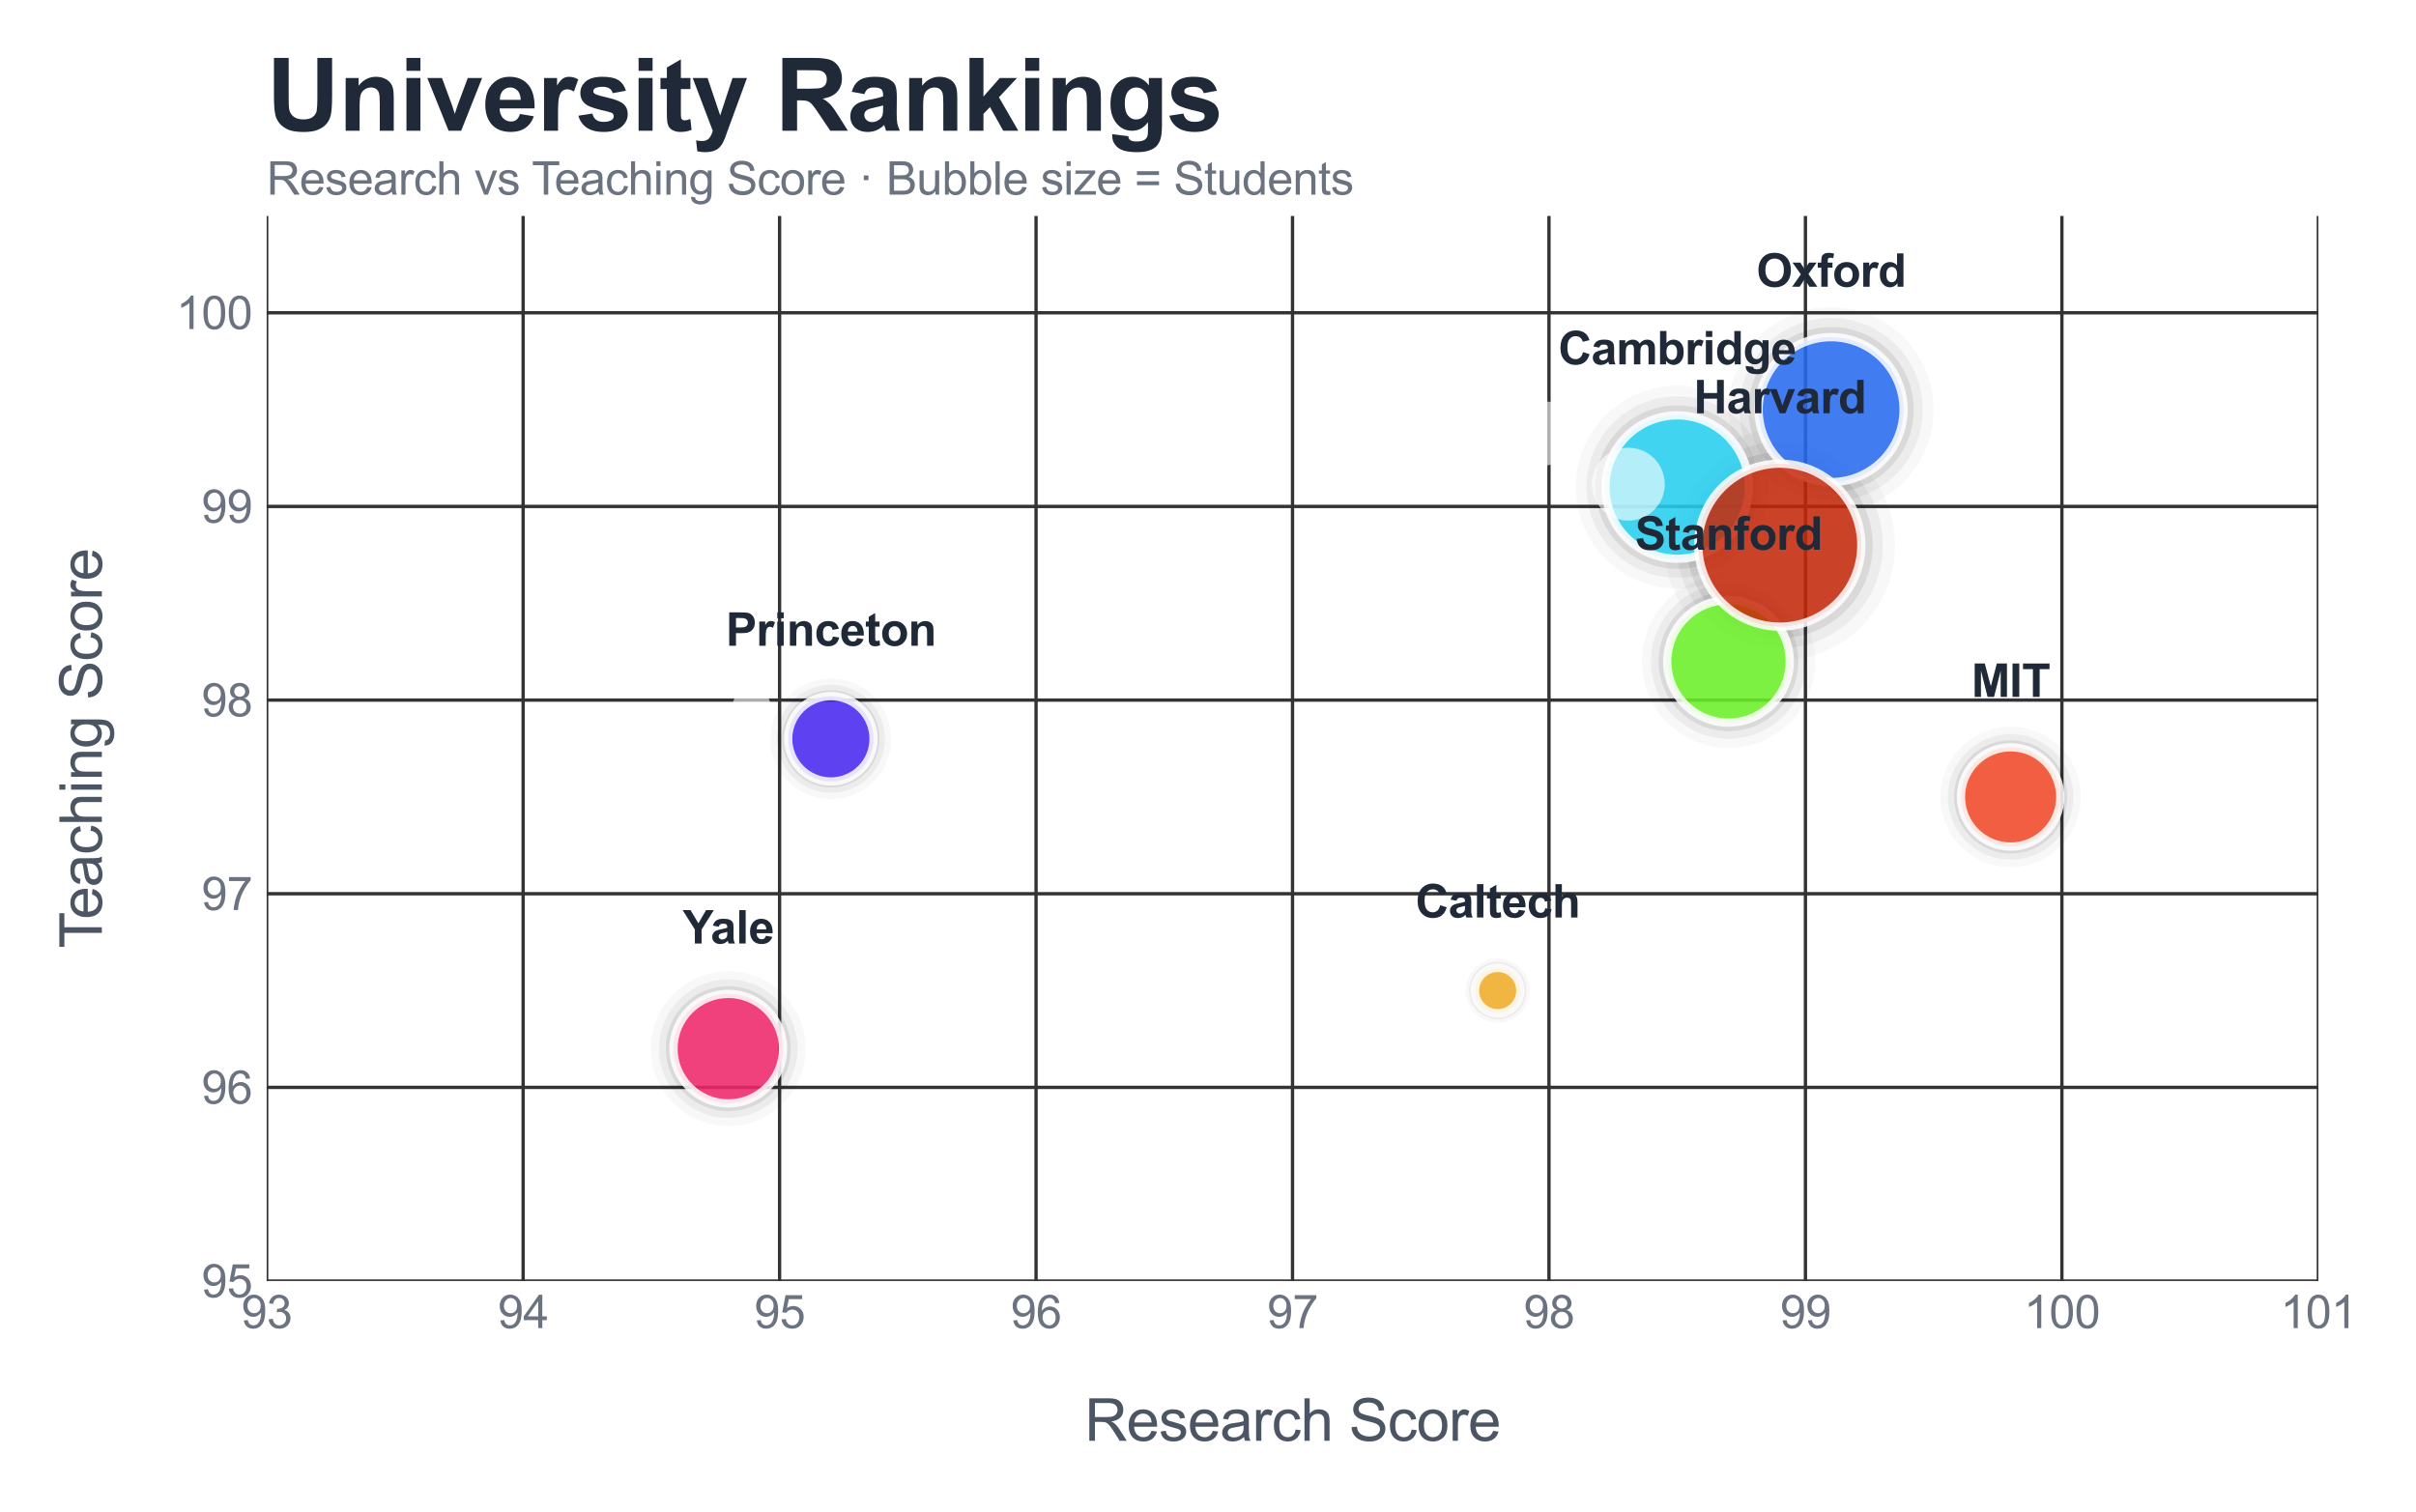 <?xml version="1.0" encoding="utf-8" standalone="no"?>
<!DOCTYPE svg PUBLIC "-//W3C//DTD SVG 1.1//EN"
  "http://www.w3.org/Graphics/SVG/1.1/DTD/svg11.dtd">
<svg xmlns:xlink="http://www.w3.org/1999/xlink" viewBox="0 0 583.365 365.168" xmlns="http://www.w3.org/2000/svg" version="1.1">
 <defs>
  <style type="text/css">*{stroke-linejoin: round; stroke-linecap: butt}</style>
 </defs>
 <g id="figure_1">
  <g id="patch_1">
   <path d="M 0 365.168 
L 583.365 365.168 
L 583.365 0 
L 0 0 
z
" style="fill: #ffffff"/>
  </g>
  <g id="axes_1">
   <g id="patch_2">
    <path d="M 64.389 309.405 
L 559.789 309.405 
L 559.789 52.158 
L 64.389 52.158 
z
" style="fill: #ffffff"/>
   </g>
   <g id="line2d_1">
    <path d="M 64.389 262.633 
L 559.789 262.633 
" clip-path="url(#pee6d898ad9)" style="fill: none; stroke: #f3f4f6; stroke-linecap: round"/>
   </g>
   <g id="line2d_2">
    <path d="M 64.389 215.861 
L 559.789 215.861 
" clip-path="url(#pee6d898ad9)" style="fill: none; stroke: #f3f4f6; stroke-linecap: round"/>
   </g>
   <g id="line2d_3">
    <path d="M 64.389 169.089 
L 559.789 169.089 
" clip-path="url(#pee6d898ad9)" style="fill: none; stroke: #f3f4f6; stroke-linecap: round"/>
   </g>
   <g id="line2d_4">
    <path d="M 64.389 122.317 
L 559.789 122.317 
" clip-path="url(#pee6d898ad9)" style="fill: none; stroke: #f3f4f6; stroke-linecap: round"/>
   </g>
   <g id="line2d_5">
    <path d="M 64.389 75.545 
L 559.789 75.545 
" clip-path="url(#pee6d898ad9)" style="fill: none; stroke: #f3f4f6; stroke-linecap: round"/>
   </g>
   <g id="matplotlib.axis_1">
    <g id="xtick_1">
     <g id="line2d_6">
      <path d="M 64.389 309.405 
L 64.389 52.158 
" clip-path="url(#pee6d898ad9)" style="fill: none; stroke: #333333; stroke-width: 0.8; stroke-linecap: round"/>
     </g>
     <g id="text_1">
      <!-- 93 -->
      <g style="fill: #6b7280" transform="translate(58.272 320.779) scale(0.11 -0.11)">
       <defs>
        <path id="ArialMT-39" d="M 350 1059 
L 891 1109 
Q 959 728 1153 556 
Q 1347 384 1650 384 
Q 1909 384 2104 503 
Q 2300 622 2425 820 
Q 2550 1019 2634 1356 
Q 2719 1694 2719 2044 
Q 2719 2081 2716 2156 
Q 2547 1888 2255 1720 
Q 1963 1553 1622 1553 
Q 1053 1553 659 1965 
Q 266 2378 266 3053 
Q 266 3750 677 4175 
Q 1088 4600 1706 4600 
Q 2153 4600 2523 4359 
Q 2894 4119 3086 3673 
Q 3278 3228 3278 2384 
Q 3278 1506 3087 986 
Q 2897 466 2520 194 
Q 2144 -78 1638 -78 
Q 1100 -78 759 220 
Q 419 519 350 1059 
z
M 2653 3081 
Q 2653 3566 2395 3850 
Q 2138 4134 1775 4134 
Q 1400 4134 1122 3828 
Q 844 3522 844 3034 
Q 844 2597 1108 2323 
Q 1372 2050 1759 2050 
Q 2150 2050 2401 2323 
Q 2653 2597 2653 3081 
z
" transform="scale(0.016)"/>
        <path id="ArialMT-33" d="M 269 1209 
L 831 1284 
Q 928 806 1161 595 
Q 1394 384 1728 384 
Q 2125 384 2398 659 
Q 2672 934 2672 1341 
Q 2672 1728 2419 1979 
Q 2166 2231 1775 2231 
Q 1616 2231 1378 2169 
L 1441 2663 
Q 1497 2656 1531 2656 
Q 1891 2656 2178 2843 
Q 2466 3031 2466 3422 
Q 2466 3731 2256 3934 
Q 2047 4138 1716 4138 
Q 1388 4138 1169 3931 
Q 950 3725 888 3313 
L 325 3413 
Q 428 3978 793 4289 
Q 1159 4600 1703 4600 
Q 2078 4600 2393 4439 
Q 2709 4278 2876 4000 
Q 3044 3722 3044 3409 
Q 3044 3113 2884 2869 
Q 2725 2625 2413 2481 
Q 2819 2388 3044 2092 
Q 3269 1797 3269 1353 
Q 3269 753 2831 336 
Q 2394 -81 1725 -81 
Q 1122 -81 723 278 
Q 325 638 269 1209 
z
" transform="scale(0.016)"/>
       </defs>
       <use xlink:href="#ArialMT-39"/>
       <use xlink:href="#ArialMT-33" transform="translate(55.615 0)"/>
      </g>
     </g>
    </g>
    <g id="xtick_2">
     <g id="line2d_7">
      <path d="M 126.314 309.405 
L 126.314 52.158 
" clip-path="url(#pee6d898ad9)" style="fill: none; stroke: #333333; stroke-width: 0.8; stroke-linecap: round"/>
     </g>
     <g id="text_2">
      <!-- 94 -->
      <g style="fill: #6b7280" transform="translate(120.197 320.779) scale(0.11 -0.11)">
       <defs>
        <path id="ArialMT-34" d="M 2069 0 
L 2069 1097 
L 81 1097 
L 81 1613 
L 2172 4581 
L 2631 4581 
L 2631 1613 
L 3250 1613 
L 3250 1097 
L 2631 1097 
L 2631 0 
L 2069 0 
z
M 2069 1613 
L 2069 3678 
L 634 1613 
L 2069 1613 
z
" transform="scale(0.016)"/>
       </defs>
       <use xlink:href="#ArialMT-39"/>
       <use xlink:href="#ArialMT-34" transform="translate(55.615 0)"/>
      </g>
     </g>
    </g>
    <g id="xtick_3">
     <g id="line2d_8">
      <path d="M 188.239 309.405 
L 188.239 52.158 
" clip-path="url(#pee6d898ad9)" style="fill: none; stroke: #333333; stroke-width: 0.8; stroke-linecap: round"/>
     </g>
     <g id="text_3">
      <!-- 95 -->
      <g style="fill: #6b7280" transform="translate(182.122 320.779) scale(0.11 -0.11)">
       <defs>
        <path id="ArialMT-35" d="M 266 1200 
L 856 1250 
Q 922 819 1161 601 
Q 1400 384 1738 384 
Q 2144 384 2425 690 
Q 2706 997 2706 1503 
Q 2706 1984 2436 2262 
Q 2166 2541 1728 2541 
Q 1456 2541 1237 2417 
Q 1019 2294 894 2097 
L 366 2166 
L 809 4519 
L 3088 4519 
L 3088 3981 
L 1259 3981 
L 1013 2750 
Q 1425 3038 1878 3038 
Q 2478 3038 2890 2622 
Q 3303 2206 3303 1553 
Q 3303 931 2941 478 
Q 2500 -78 1738 -78 
Q 1113 -78 717 272 
Q 322 622 266 1200 
z
" transform="scale(0.016)"/>
       </defs>
       <use xlink:href="#ArialMT-39"/>
       <use xlink:href="#ArialMT-35" transform="translate(55.615 0)"/>
      </g>
     </g>
    </g>
    <g id="xtick_4">
     <g id="line2d_9">
      <path d="M 250.164 309.405 
L 250.164 52.158 
" clip-path="url(#pee6d898ad9)" style="fill: none; stroke: #333333; stroke-width: 0.8; stroke-linecap: round"/>
     </g>
     <g id="text_4">
      <!-- 96 -->
      <g style="fill: #6b7280" transform="translate(244.047 320.779) scale(0.11 -0.11)">
       <defs>
        <path id="ArialMT-36" d="M 3184 3459 
L 2625 3416 
Q 2550 3747 2413 3897 
Q 2184 4138 1850 4138 
Q 1581 4138 1378 3988 
Q 1113 3794 959 3422 
Q 806 3050 800 2363 
Q 1003 2672 1297 2822 
Q 1591 2972 1913 2972 
Q 2475 2972 2870 2558 
Q 3266 2144 3266 1488 
Q 3266 1056 3080 686 
Q 2894 316 2569 119 
Q 2244 -78 1831 -78 
Q 1128 -78 684 439 
Q 241 956 241 2144 
Q 241 3472 731 4075 
Q 1159 4600 1884 4600 
Q 2425 4600 2770 4297 
Q 3116 3994 3184 3459 
z
M 888 1484 
Q 888 1194 1011 928 
Q 1134 663 1356 523 
Q 1578 384 1822 384 
Q 2178 384 2434 671 
Q 2691 959 2691 1453 
Q 2691 1928 2437 2201 
Q 2184 2475 1800 2475 
Q 1419 2475 1153 2201 
Q 888 1928 888 1484 
z
" transform="scale(0.016)"/>
       </defs>
       <use xlink:href="#ArialMT-39"/>
       <use xlink:href="#ArialMT-36" transform="translate(55.615 0)"/>
      </g>
     </g>
    </g>
    <g id="xtick_5">
     <g id="line2d_10">
      <path d="M 312.089 309.405 
L 312.089 52.158 
" clip-path="url(#pee6d898ad9)" style="fill: none; stroke: #333333; stroke-width: 0.8; stroke-linecap: round"/>
     </g>
     <g id="text_5">
      <!-- 97 -->
      <g style="fill: #6b7280" transform="translate(305.972 320.779) scale(0.11 -0.11)">
       <defs>
        <path id="ArialMT-37" d="M 303 3981 
L 303 4522 
L 3269 4522 
L 3269 4084 
Q 2831 3619 2401 2847 
Q 1972 2075 1738 1259 
Q 1569 684 1522 0 
L 944 0 
Q 953 541 1156 1306 
Q 1359 2072 1739 2783 
Q 2119 3494 2547 3981 
L 303 3981 
z
" transform="scale(0.016)"/>
       </defs>
       <use xlink:href="#ArialMT-39"/>
       <use xlink:href="#ArialMT-37" transform="translate(55.615 0)"/>
      </g>
     </g>
    </g>
    <g id="xtick_6">
     <g id="line2d_11">
      <path d="M 374.014 309.405 
L 374.014 52.158 
" clip-path="url(#pee6d898ad9)" style="fill: none; stroke: #333333; stroke-width: 0.8; stroke-linecap: round"/>
     </g>
     <g id="text_6">
      <!-- 98 -->
      <g style="fill: #6b7280" transform="translate(367.897 320.779) scale(0.11 -0.11)">
       <defs>
        <path id="ArialMT-38" d="M 1131 2484 
Q 781 2613 612 2850 
Q 444 3088 444 3419 
Q 444 3919 803 4259 
Q 1163 4600 1759 4600 
Q 2359 4600 2725 4251 
Q 3091 3903 3091 3403 
Q 3091 3084 2923 2848 
Q 2756 2613 2416 2484 
Q 2838 2347 3058 2040 
Q 3278 1734 3278 1309 
Q 3278 722 2862 322 
Q 2447 -78 1769 -78 
Q 1091 -78 675 323 
Q 259 725 259 1325 
Q 259 1772 486 2073 
Q 713 2375 1131 2484 
z
M 1019 3438 
Q 1019 3113 1228 2906 
Q 1438 2700 1772 2700 
Q 2097 2700 2305 2904 
Q 2513 3109 2513 3406 
Q 2513 3716 2298 3927 
Q 2084 4138 1766 4138 
Q 1444 4138 1231 3931 
Q 1019 3725 1019 3438 
z
M 838 1322 
Q 838 1081 952 856 
Q 1066 631 1291 507 
Q 1516 384 1775 384 
Q 2178 384 2440 643 
Q 2703 903 2703 1303 
Q 2703 1709 2433 1975 
Q 2163 2241 1756 2241 
Q 1359 2241 1098 1978 
Q 838 1716 838 1322 
z
" transform="scale(0.016)"/>
       </defs>
       <use xlink:href="#ArialMT-39"/>
       <use xlink:href="#ArialMT-38" transform="translate(55.615 0)"/>
      </g>
     </g>
    </g>
    <g id="xtick_7">
     <g id="line2d_12">
      <path d="M 435.939 309.405 
L 435.939 52.158 
" clip-path="url(#pee6d898ad9)" style="fill: none; stroke: #333333; stroke-width: 0.8; stroke-linecap: round"/>
     </g>
     <g id="text_7">
      <!-- 99 -->
      <g style="fill: #6b7280" transform="translate(429.822 320.779) scale(0.11 -0.11)">
       <use xlink:href="#ArialMT-39"/>
       <use xlink:href="#ArialMT-39" transform="translate(55.615 0)"/>
      </g>
     </g>
    </g>
    <g id="xtick_8">
     <g id="line2d_13">
      <path d="M 497.864 309.405 
L 497.864 52.158 
" clip-path="url(#pee6d898ad9)" style="fill: none; stroke: #333333; stroke-width: 0.8; stroke-linecap: round"/>
     </g>
     <g id="text_8">
      <!-- 100 -->
      <g style="fill: #6b7280" transform="translate(488.689 320.779) scale(0.11 -0.11)">
       <defs>
        <path id="ArialMT-31" d="M 2384 0 
L 1822 0 
L 1822 3584 
Q 1619 3391 1289 3197 
Q 959 3003 697 2906 
L 697 3450 
Q 1169 3672 1522 3987 
Q 1875 4303 2022 4600 
L 2384 4600 
L 2384 0 
z
" transform="scale(0.016)"/>
        <path id="ArialMT-30" d="M 266 2259 
Q 266 3072 433 3567 
Q 600 4063 929 4331 
Q 1259 4600 1759 4600 
Q 2128 4600 2406 4451 
Q 2684 4303 2865 4023 
Q 3047 3744 3150 3342 
Q 3253 2941 3253 2259 
Q 3253 1453 3087 958 
Q 2922 463 2592 192 
Q 2263 -78 1759 -78 
Q 1097 -78 719 397 
Q 266 969 266 2259 
z
M 844 2259 
Q 844 1131 1108 757 
Q 1372 384 1759 384 
Q 2147 384 2411 759 
Q 2675 1134 2675 2259 
Q 2675 3391 2411 3762 
Q 2147 4134 1753 4134 
Q 1366 4134 1134 3806 
Q 844 3388 844 2259 
z
" transform="scale(0.016)"/>
       </defs>
       <use xlink:href="#ArialMT-31"/>
       <use xlink:href="#ArialMT-30" transform="translate(55.615 0)"/>
       <use xlink:href="#ArialMT-30" transform="translate(111.23 0)"/>
      </g>
     </g>
    </g>
    <g id="xtick_9">
     <g id="line2d_14">
      <path d="M 559.789 309.405 
L 559.789 52.158 
" clip-path="url(#pee6d898ad9)" style="fill: none; stroke: #333333; stroke-width: 0.8; stroke-linecap: round"/>
     </g>
     <g id="text_9">
      <!-- 101 -->
      <g style="fill: #6b7280" transform="translate(550.614 320.779) scale(0.11 -0.11)">
       <use xlink:href="#ArialMT-31"/>
       <use xlink:href="#ArialMT-30" transform="translate(55.615 0)"/>
       <use xlink:href="#ArialMT-31" transform="translate(111.23 0)"/>
      </g>
     </g>
    </g>
    <g id="text_10">
     <!-- Research Score -->
     <g style="fill: #4b5563" transform="translate(261.902 347.986) scale(0.14 -0.14)">
      <defs>
       <path id="ArialMT-52" d="M 503 0 
L 503 4581 
L 2534 4581 
Q 3147 4581 3465 4457 
Q 3784 4334 3975 4021 
Q 4166 3709 4166 3331 
Q 4166 2844 3850 2509 
Q 3534 2175 2875 2084 
Q 3116 1969 3241 1856 
Q 3506 1613 3744 1247 
L 4541 0 
L 3778 0 
L 3172 953 
Q 2906 1366 2734 1584 
Q 2563 1803 2427 1890 
Q 2291 1978 2150 2013 
Q 2047 2034 1813 2034 
L 1109 2034 
L 1109 0 
L 503 0 
z
M 1109 2559 
L 2413 2559 
Q 2828 2559 3062 2645 
Q 3297 2731 3419 2920 
Q 3541 3109 3541 3331 
Q 3541 3656 3305 3865 
Q 3069 4075 2559 4075 
L 1109 4075 
L 1109 2559 
z
" transform="scale(0.016)"/>
       <path id="ArialMT-65" d="M 2694 1069 
L 3275 997 
Q 3138 488 2766 206 
Q 2394 -75 1816 -75 
Q 1088 -75 661 373 
Q 234 822 234 1631 
Q 234 2469 665 2931 
Q 1097 3394 1784 3394 
Q 2450 3394 2872 2941 
Q 3294 2488 3294 1666 
Q 3294 1616 3291 1516 
L 816 1516 
Q 847 969 1125 678 
Q 1403 388 1819 388 
Q 2128 388 2347 550 
Q 2566 713 2694 1069 
z
M 847 1978 
L 2700 1978 
Q 2663 2397 2488 2606 
Q 2219 2931 1791 2931 
Q 1403 2931 1139 2672 
Q 875 2413 847 1978 
z
" transform="scale(0.016)"/>
       <path id="ArialMT-73" d="M 197 991 
L 753 1078 
Q 800 744 1014 566 
Q 1228 388 1613 388 
Q 2000 388 2187 545 
Q 2375 703 2375 916 
Q 2375 1106 2209 1216 
Q 2094 1291 1634 1406 
Q 1016 1563 777 1677 
Q 538 1791 414 1992 
Q 291 2194 291 2438 
Q 291 2659 392 2848 
Q 494 3038 669 3163 
Q 800 3259 1026 3326 
Q 1253 3394 1513 3394 
Q 1903 3394 2198 3281 
Q 2494 3169 2634 2976 
Q 2775 2784 2828 2463 
L 2278 2388 
Q 2241 2644 2061 2787 
Q 1881 2931 1553 2931 
Q 1166 2931 1000 2803 
Q 834 2675 834 2503 
Q 834 2394 903 2306 
Q 972 2216 1119 2156 
Q 1203 2125 1616 2013 
Q 2213 1853 2448 1751 
Q 2684 1650 2818 1456 
Q 2953 1263 2953 975 
Q 2953 694 2789 445 
Q 2625 197 2315 61 
Q 2006 -75 1616 -75 
Q 969 -75 630 194 
Q 291 463 197 991 
z
" transform="scale(0.016)"/>
       <path id="ArialMT-61" d="M 2588 409 
Q 2275 144 1986 34 
Q 1697 -75 1366 -75 
Q 819 -75 525 192 
Q 231 459 231 875 
Q 231 1119 342 1320 
Q 453 1522 633 1644 
Q 813 1766 1038 1828 
Q 1203 1872 1538 1913 
Q 2219 1994 2541 2106 
Q 2544 2222 2544 2253 
Q 2544 2597 2384 2738 
Q 2169 2928 1744 2928 
Q 1347 2928 1158 2789 
Q 969 2650 878 2297 
L 328 2372 
Q 403 2725 575 2942 
Q 747 3159 1072 3276 
Q 1397 3394 1825 3394 
Q 2250 3394 2515 3294 
Q 2781 3194 2906 3042 
Q 3031 2891 3081 2659 
Q 3109 2516 3109 2141 
L 3109 1391 
Q 3109 606 3145 398 
Q 3181 191 3288 0 
L 2700 0 
Q 2613 175 2588 409 
z
M 2541 1666 
Q 2234 1541 1622 1453 
Q 1275 1403 1131 1340 
Q 988 1278 909 1158 
Q 831 1038 831 891 
Q 831 666 1001 516 
Q 1172 366 1500 366 
Q 1825 366 2078 508 
Q 2331 650 2450 897 
Q 2541 1088 2541 1459 
L 2541 1666 
z
" transform="scale(0.016)"/>
       <path id="ArialMT-72" d="M 416 0 
L 416 3319 
L 922 3319 
L 922 2816 
Q 1116 3169 1280 3281 
Q 1444 3394 1641 3394 
Q 1925 3394 2219 3213 
L 2025 2691 
Q 1819 2813 1613 2813 
Q 1428 2813 1281 2702 
Q 1134 2591 1072 2394 
Q 978 2094 978 1738 
L 978 0 
L 416 0 
z
" transform="scale(0.016)"/>
       <path id="ArialMT-63" d="M 2588 1216 
L 3141 1144 
Q 3050 572 2676 248 
Q 2303 -75 1759 -75 
Q 1078 -75 664 370 
Q 250 816 250 1647 
Q 250 2184 428 2587 
Q 606 2991 970 3192 
Q 1334 3394 1763 3394 
Q 2303 3394 2647 3120 
Q 2991 2847 3088 2344 
L 2541 2259 
Q 2463 2594 2264 2762 
Q 2066 2931 1784 2931 
Q 1359 2931 1093 2626 
Q 828 2322 828 1663 
Q 828 994 1084 691 
Q 1341 388 1753 388 
Q 2084 388 2306 591 
Q 2528 794 2588 1216 
z
" transform="scale(0.016)"/>
       <path id="ArialMT-68" d="M 422 0 
L 422 4581 
L 984 4581 
L 984 2938 
Q 1378 3394 1978 3394 
Q 2347 3394 2619 3248 
Q 2891 3103 3008 2847 
Q 3125 2591 3125 2103 
L 3125 0 
L 2563 0 
L 2563 2103 
Q 2563 2525 2380 2717 
Q 2197 2909 1863 2909 
Q 1613 2909 1392 2779 
Q 1172 2650 1078 2428 
Q 984 2206 984 1816 
L 984 0 
L 422 0 
z
" transform="scale(0.016)"/>
       <path id="ArialMT-20" transform="scale(0.016)"/>
       <path id="ArialMT-53" d="M 288 1472 
L 859 1522 
Q 900 1178 1048 958 
Q 1197 738 1509 602 
Q 1822 466 2213 466 
Q 2559 466 2825 569 
Q 3091 672 3220 851 
Q 3350 1031 3350 1244 
Q 3350 1459 3225 1620 
Q 3100 1781 2813 1891 
Q 2628 1963 1997 2114 
Q 1366 2266 1113 2400 
Q 784 2572 623 2826 
Q 463 3081 463 3397 
Q 463 3744 659 4045 
Q 856 4347 1234 4503 
Q 1613 4659 2075 4659 
Q 2584 4659 2973 4495 
Q 3363 4331 3572 4012 
Q 3781 3694 3797 3291 
L 3216 3247 
Q 3169 3681 2898 3903 
Q 2628 4125 2100 4125 
Q 1550 4125 1298 3923 
Q 1047 3722 1047 3438 
Q 1047 3191 1225 3031 
Q 1400 2872 2139 2705 
Q 2878 2538 3153 2413 
Q 3553 2228 3743 1945 
Q 3934 1663 3934 1294 
Q 3934 928 3725 604 
Q 3516 281 3123 101 
Q 2731 -78 2241 -78 
Q 1619 -78 1198 103 
Q 778 284 539 648 
Q 300 1013 288 1472 
z
" transform="scale(0.016)"/>
       <path id="ArialMT-6f" d="M 213 1659 
Q 213 2581 725 3025 
Q 1153 3394 1769 3394 
Q 2453 3394 2887 2945 
Q 3322 2497 3322 1706 
Q 3322 1066 3130 698 
Q 2938 331 2570 128 
Q 2203 -75 1769 -75 
Q 1072 -75 642 372 
Q 213 819 213 1659 
z
M 791 1659 
Q 791 1022 1069 705 
Q 1347 388 1769 388 
Q 2188 388 2466 706 
Q 2744 1025 2744 1678 
Q 2744 2294 2464 2611 
Q 2184 2928 1769 2928 
Q 1347 2928 1069 2612 
Q 791 2297 791 1659 
z
" transform="scale(0.016)"/>
      </defs>
      <use xlink:href="#ArialMT-52"/>
      <use xlink:href="#ArialMT-65" transform="translate(72.217 0)"/>
      <use xlink:href="#ArialMT-73" transform="translate(127.832 0)"/>
      <use xlink:href="#ArialMT-65" transform="translate(177.832 0)"/>
      <use xlink:href="#ArialMT-61" transform="translate(233.447 0)"/>
      <use xlink:href="#ArialMT-72" transform="translate(289.062 0)"/>
      <use xlink:href="#ArialMT-63" transform="translate(322.363 0)"/>
      <use xlink:href="#ArialMT-68" transform="translate(372.363 0)"/>
      <use xlink:href="#ArialMT-20" transform="translate(427.979 0)"/>
      <use xlink:href="#ArialMT-53" transform="translate(455.762 0)"/>
      <use xlink:href="#ArialMT-63" transform="translate(522.461 0)"/>
      <use xlink:href="#ArialMT-6f" transform="translate(572.461 0)"/>
      <use xlink:href="#ArialMT-72" transform="translate(628.076 0)"/>
      <use xlink:href="#ArialMT-65" transform="translate(661.377 0)"/>
     </g>
    </g>
   </g>
   <g id="matplotlib.axis_2">
    <g id="ytick_1">
     <g id="line2d_15">
      <path d="M 64.389 309.405 
L 559.789 309.405 
" clip-path="url(#pee6d898ad9)" style="fill: none; stroke: #333333; stroke-width: 0.8; stroke-linecap: round"/>
     </g>
     <g id="text_11">
      <!-- 95 -->
      <g style="fill: #6b7280" transform="translate(48.655 313.342) scale(0.11 -0.11)">
       <use xlink:href="#ArialMT-39"/>
       <use xlink:href="#ArialMT-35" transform="translate(55.615 0)"/>
      </g>
     </g>
    </g>
    <g id="ytick_2">
     <g id="line2d_16">
      <path d="M 64.389 262.633 
L 559.789 262.633 
" clip-path="url(#pee6d898ad9)" style="fill: none; stroke: #333333; stroke-width: 0.8; stroke-linecap: round"/>
     </g>
     <g id="text_12">
      <!-- 96 -->
      <g style="fill: #6b7280" transform="translate(48.655 266.57) scale(0.11 -0.11)">
       <use xlink:href="#ArialMT-39"/>
       <use xlink:href="#ArialMT-36" transform="translate(55.615 0)"/>
      </g>
     </g>
    </g>
    <g id="ytick_3">
     <g id="line2d_17">
      <path d="M 64.389 215.861 
L 559.789 215.861 
" clip-path="url(#pee6d898ad9)" style="fill: none; stroke: #333333; stroke-width: 0.8; stroke-linecap: round"/>
     </g>
     <g id="text_13">
      <!-- 97 -->
      <g style="fill: #6b7280" transform="translate(48.655 219.798) scale(0.11 -0.11)">
       <use xlink:href="#ArialMT-39"/>
       <use xlink:href="#ArialMT-37" transform="translate(55.615 0)"/>
      </g>
     </g>
    </g>
    <g id="ytick_4">
     <g id="line2d_18">
      <path d="M 64.389 169.089 
L 559.789 169.089 
" clip-path="url(#pee6d898ad9)" style="fill: none; stroke: #333333; stroke-width: 0.8; stroke-linecap: round"/>
     </g>
     <g id="text_14">
      <!-- 98 -->
      <g style="fill: #6b7280" transform="translate(48.655 173.025) scale(0.11 -0.11)">
       <use xlink:href="#ArialMT-39"/>
       <use xlink:href="#ArialMT-38" transform="translate(55.615 0)"/>
      </g>
     </g>
    </g>
    <g id="ytick_5">
     <g id="line2d_19">
      <path d="M 64.389 122.317 
L 559.789 122.317 
" clip-path="url(#pee6d898ad9)" style="fill: none; stroke: #333333; stroke-width: 0.8; stroke-linecap: round"/>
     </g>
     <g id="text_15">
      <!-- 99 -->
      <g style="fill: #6b7280" transform="translate(48.655 126.253) scale(0.11 -0.11)">
       <use xlink:href="#ArialMT-39"/>
       <use xlink:href="#ArialMT-39" transform="translate(55.615 0)"/>
      </g>
     </g>
    </g>
    <g id="ytick_6">
     <g id="line2d_20">
      <path d="M 64.389 75.545 
L 559.789 75.545 
" clip-path="url(#pee6d898ad9)" style="fill: none; stroke: #333333; stroke-width: 0.8; stroke-linecap: round"/>
     </g>
     <g id="text_16">
      <!-- 100 -->
      <g style="fill: #6b7280" transform="translate(42.538 79.481) scale(0.11 -0.11)">
       <use xlink:href="#ArialMT-31"/>
       <use xlink:href="#ArialMT-30" transform="translate(55.615 0)"/>
       <use xlink:href="#ArialMT-30" transform="translate(111.23 0)"/>
      </g>
     </g>
    </g>
    <g id="text_17">
     <!-- Teaching Score -->
     <g style="fill: #4b5563" transform="translate(24.592 229.027) rotate(-90) scale(0.14 -0.14)">
      <defs>
       <path id="ArialMT-54" d="M 1659 0 
L 1659 4041 
L 150 4041 
L 150 4581 
L 3781 4581 
L 3781 4041 
L 2266 4041 
L 2266 0 
L 1659 0 
z
" transform="scale(0.016)"/>
       <path id="ArialMT-69" d="M 425 3934 
L 425 4581 
L 988 4581 
L 988 3934 
L 425 3934 
z
M 425 0 
L 425 3319 
L 988 3319 
L 988 0 
L 425 0 
z
" transform="scale(0.016)"/>
       <path id="ArialMT-6e" d="M 422 0 
L 422 3319 
L 928 3319 
L 928 2847 
Q 1294 3394 1984 3394 
Q 2284 3394 2536 3286 
Q 2788 3178 2913 3003 
Q 3038 2828 3088 2588 
Q 3119 2431 3119 2041 
L 3119 0 
L 2556 0 
L 2556 2019 
Q 2556 2363 2490 2533 
Q 2425 2703 2258 2804 
Q 2091 2906 1866 2906 
Q 1506 2906 1245 2678 
Q 984 2450 984 1813 
L 984 0 
L 422 0 
z
" transform="scale(0.016)"/>
       <path id="ArialMT-67" d="M 319 -275 
L 866 -356 
Q 900 -609 1056 -725 
Q 1266 -881 1628 -881 
Q 2019 -881 2231 -725 
Q 2444 -569 2519 -288 
Q 2563 -116 2559 434 
Q 2191 0 1641 0 
Q 956 0 581 494 
Q 206 988 206 1678 
Q 206 2153 378 2554 
Q 550 2956 876 3175 
Q 1203 3394 1644 3394 
Q 2231 3394 2613 2919 
L 2613 3319 
L 3131 3319 
L 3131 450 
Q 3131 -325 2973 -648 
Q 2816 -972 2473 -1159 
Q 2131 -1347 1631 -1347 
Q 1038 -1347 672 -1080 
Q 306 -813 319 -275 
z
M 784 1719 
Q 784 1066 1043 766 
Q 1303 466 1694 466 
Q 2081 466 2343 764 
Q 2606 1063 2606 1700 
Q 2606 2309 2336 2618 
Q 2066 2928 1684 2928 
Q 1309 2928 1046 2623 
Q 784 2319 784 1719 
z
" transform="scale(0.016)"/>
      </defs>
      <use xlink:href="#ArialMT-54"/>
      <use xlink:href="#ArialMT-65" transform="translate(49.959 0)"/>
      <use xlink:href="#ArialMT-61" transform="translate(105.574 0)"/>
      <use xlink:href="#ArialMT-63" transform="translate(161.189 0)"/>
      <use xlink:href="#ArialMT-68" transform="translate(211.189 0)"/>
      <use xlink:href="#ArialMT-69" transform="translate(266.805 0)"/>
      <use xlink:href="#ArialMT-6e" transform="translate(289.021 0)"/>
      <use xlink:href="#ArialMT-67" transform="translate(344.637 0)"/>
      <use xlink:href="#ArialMT-20" transform="translate(400.252 0)"/>
      <use xlink:href="#ArialMT-53" transform="translate(428.035 0)"/>
      <use xlink:href="#ArialMT-63" transform="translate(494.734 0)"/>
      <use xlink:href="#ArialMT-6f" transform="translate(544.734 0)"/>
      <use xlink:href="#ArialMT-72" transform="translate(600.35 0)"/>
      <use xlink:href="#ArialMT-65" transform="translate(633.65 0)"/>
     </g>
    </g>
   </g>
   <g id="PathCollection_1">
    <path d="M 485.479 209.431 
C 489.976 209.431 494.289 207.644 497.469 204.464 
C 500.648 201.285 502.435 196.971 502.435 192.475 
C 502.435 187.978 500.648 183.665 497.469 180.485 
C 494.289 177.305 489.976 175.519 485.479 175.519 
C 480.982 175.519 476.669 177.305 473.49 180.485 
C 470.31 183.665 468.523 187.978 468.523 192.475 
C 468.523 196.971 470.31 201.285 473.49 204.464 
C 476.669 207.644 480.982 209.431 485.479 209.431 
z
" clip-path="url(#pee6d898ad9)" style="fill-opacity: 0.03"/>
    <path d="M 442.132 123.679 
C 448.695 123.679 454.991 121.072 459.632 116.431 
C 464.273 111.79 466.88 105.494 466.88 98.931 
C 466.88 92.367 464.273 86.072 459.632 81.431 
C 454.991 76.79 448.695 74.182 442.132 74.182 
C 435.568 74.182 429.273 76.79 424.632 81.431 
C 419.991 86.072 417.383 92.367 417.383 98.931 
C 417.383 105.494 419.991 111.79 424.632 116.431 
C 429.273 121.072 435.568 123.679 442.132 123.679 
z
" clip-path="url(#pee6d898ad9)" style="fill-opacity: 0.03"/>
    <path d="M 417.362 180.651 
C 422.909 180.651 428.23 178.447 432.152 174.524 
C 436.074 170.602 438.278 165.281 438.278 159.734 
C 438.278 154.187 436.074 148.866 432.152 144.944 
C 428.23 141.022 422.909 138.818 417.362 138.818 
C 411.815 138.818 406.494 141.022 402.572 144.944 
C 398.649 148.866 396.445 154.187 396.445 159.734 
C 396.445 165.281 398.649 170.602 402.572 174.524 
C 406.494 178.447 411.815 180.651 417.362 180.651 
z
" clip-path="url(#pee6d898ad9)" style="fill-opacity: 0.03"/>
    <path d="M 404.977 142.134 
C 411.473 142.134 417.704 139.553 422.297 134.96 
C 426.891 130.366 429.472 124.136 429.472 117.639 
C 429.472 111.143 426.891 104.912 422.297 100.319 
C 417.704 95.725 411.473 93.144 404.977 93.144 
C 398.481 93.144 392.25 95.725 387.656 100.319 
C 383.063 104.912 380.482 111.143 380.482 117.639 
C 380.482 124.136 383.063 130.366 387.656 134.96 
C 392.25 139.553 398.481 142.134 404.977 142.134 
z
" clip-path="url(#pee6d898ad9)" style="fill-opacity: 0.03"/>
    <path d="M 429.747 159.51 
C 437.13 159.51 444.211 156.577 449.432 151.356 
C 454.652 146.136 457.586 139.054 457.586 131.671 
C 457.586 124.288 454.652 117.207 449.432 111.986 
C 444.211 106.765 437.13 103.832 429.747 103.832 
C 422.364 103.832 415.282 106.765 410.062 111.986 
C 404.841 117.207 401.908 124.288 401.908 131.671 
C 401.908 139.054 404.841 146.136 410.062 151.356 
C 415.282 156.577 422.364 159.51 429.747 159.51 
z
" clip-path="url(#pee6d898ad9)" style="fill-opacity: 0.03"/>
    <path d="M 361.629 246.993 
C 363.683 246.993 365.654 246.177 367.106 244.724 
C 368.559 243.271 369.375 241.301 369.375 239.247 
C 369.375 237.193 368.559 235.222 367.106 233.77 
C 365.654 232.317 363.683 231.501 361.629 231.501 
C 359.575 231.501 357.605 232.317 356.152 233.77 
C 354.699 235.222 353.883 237.193 353.883 239.247 
C 353.883 241.301 354.699 243.271 356.152 244.724 
C 357.605 246.177 359.575 246.993 361.629 246.993 
z
" clip-path="url(#pee6d898ad9)" style="fill-opacity: 0.03"/>
    <path d="M 200.624 193.02 
C 204.49 193.02 208.198 191.485 210.932 188.751 
C 213.666 186.017 215.202 182.309 215.202 178.443 
C 215.202 174.577 213.666 170.869 210.932 168.135 
C 208.198 165.402 204.49 163.866 200.624 163.866 
C 196.758 163.866 193.05 165.402 190.316 168.135 
C 187.583 170.869 186.047 174.577 186.047 178.443 
C 186.047 182.309 187.583 186.017 190.316 188.751 
C 193.05 191.485 196.758 193.02 200.624 193.02 
z
" clip-path="url(#pee6d898ad9)" style="fill-opacity: 0.03"/>
    <path d="M 175.854 271.987 
C 180.816 271.987 185.575 270.016 189.083 266.507 
C 192.591 262.999 194.563 258.24 194.563 253.278 
C 194.563 248.317 192.591 243.558 189.083 240.05 
C 185.575 236.541 180.816 234.57 175.854 234.57 
C 170.893 234.57 166.134 236.541 162.625 240.05 
C 159.117 243.558 157.146 248.317 157.146 253.278 
C 157.146 258.24 159.117 262.999 162.625 266.507 
C 166.134 270.016 170.893 271.987 175.854 271.987 
z
" clip-path="url(#pee6d898ad9)" style="fill-opacity: 0.03"/>
   </g>
   <g id="PathCollection_2">
    <path d="M 485.479 207.64 
C 489.501 207.64 493.359 206.043 496.203 203.199 
C 499.047 200.355 500.645 196.497 500.645 192.475 
C 500.645 188.453 499.047 184.595 496.203 181.751 
C 493.359 178.907 489.501 177.309 485.479 177.309 
C 481.457 177.309 477.599 178.907 474.755 181.751 
C 471.911 184.595 470.313 188.453 470.313 192.475 
C 470.313 196.497 471.911 200.355 474.755 203.199 
C 477.599 206.043 481.457 207.64 485.479 207.64 
z
" clip-path="url(#pee6d898ad9)" style="fill-opacity: 0.05"/>
    <path d="M 442.132 121.067 
C 448.002 121.067 453.633 118.734 457.784 114.583 
C 461.935 110.432 464.268 104.801 464.268 98.931 
C 464.268 93.06 461.935 87.429 457.784 83.278 
C 453.633 79.127 448.002 76.795 442.132 76.795 
C 436.261 76.795 430.63 79.127 426.479 83.278 
C 422.328 87.429 419.996 93.06 419.996 98.931 
C 419.996 104.801 422.328 110.432 426.479 114.583 
C 430.63 118.734 436.261 121.067 442.132 121.067 
z
" clip-path="url(#pee6d898ad9)" style="fill-opacity: 0.05"/>
    <path d="M 417.362 178.443 
C 422.323 178.443 427.082 176.471 430.59 172.963 
C 434.099 169.455 436.07 164.696 436.07 159.734 
C 436.07 154.773 434.099 150.014 430.59 146.506 
C 427.082 142.997 422.323 141.026 417.362 141.026 
C 412.4 141.026 407.641 142.997 404.133 146.506 
C 400.625 150.014 398.653 154.773 398.653 159.734 
C 398.653 164.696 400.625 169.455 404.133 172.963 
C 407.641 176.471 412.4 178.443 417.362 178.443 
z
" clip-path="url(#pee6d898ad9)" style="fill-opacity: 0.05"/>
    <path d="M 404.977 139.548 
C 410.787 139.548 416.36 137.24 420.469 133.131 
C 424.577 129.023 426.886 123.45 426.886 117.639 
C 426.886 111.829 424.577 106.256 420.469 102.147 
C 416.36 98.039 410.787 95.73 404.977 95.73 
C 399.166 95.73 393.593 98.039 389.485 102.147 
C 385.376 106.256 383.068 111.829 383.068 117.639 
C 383.068 123.45 385.376 129.023 389.485 133.131 
C 393.593 137.24 399.166 139.548 404.977 139.548 
z
" clip-path="url(#pee6d898ad9)" style="fill-opacity: 0.05"/>
    <path d="M 429.747 156.571 
C 436.35 156.571 442.684 153.947 447.354 149.278 
C 452.023 144.608 454.647 138.275 454.647 131.671 
C 454.647 125.068 452.023 118.734 447.354 114.064 
C 442.684 109.395 436.35 106.771 429.747 106.771 
C 423.143 106.771 416.809 109.395 412.14 114.064 
C 407.471 118.734 404.847 125.068 404.847 131.671 
C 404.847 138.275 407.471 144.608 412.14 149.278 
C 416.809 153.947 423.143 156.571 429.747 156.571 
z
" clip-path="url(#pee6d898ad9)" style="fill-opacity: 0.05"/>
    <path d="M 361.629 246.175 
C 363.467 246.175 365.229 245.445 366.528 244.146 
C 367.827 242.847 368.557 241.084 368.557 239.247 
C 368.557 237.409 367.827 235.647 366.528 234.348 
C 365.229 233.049 363.467 232.319 361.629 232.319 
C 359.792 232.319 358.029 233.049 356.73 234.348 
C 355.431 235.647 354.701 237.409 354.701 239.247 
C 354.701 241.084 355.431 242.847 356.73 244.146 
C 358.029 245.445 359.792 246.175 361.629 246.175 
z
" clip-path="url(#pee6d898ad9)" style="fill-opacity: 0.05"/>
    <path d="M 200.624 191.482 
C 204.082 191.482 207.399 190.108 209.844 187.663 
C 212.289 185.218 213.663 181.901 213.663 178.443 
C 213.663 174.985 212.289 171.669 209.844 169.224 
C 207.399 166.779 204.082 165.405 200.624 165.405 
C 197.166 165.405 193.85 166.779 191.405 169.224 
C 188.96 171.669 187.586 174.985 187.586 178.443 
C 187.586 181.901 188.96 185.218 191.405 187.663 
C 193.85 190.108 197.166 191.482 200.624 191.482 
z
" clip-path="url(#pee6d898ad9)" style="fill-opacity: 0.05"/>
    <path d="M 175.854 270.012 
C 180.292 270.012 184.548 268.249 187.686 265.111 
C 190.824 261.973 192.587 257.716 192.587 253.278 
C 192.587 248.841 190.824 244.584 187.686 241.446 
C 184.548 238.308 180.292 236.545 175.854 236.545 
C 171.417 236.545 167.16 238.308 164.022 241.446 
C 160.884 244.584 159.121 248.841 159.121 253.278 
C 159.121 257.716 160.884 261.973 164.022 265.111 
C 167.16 268.249 171.417 270.012 175.854 270.012 
z
" clip-path="url(#pee6d898ad9)" style="fill-opacity: 0.05"/>
   </g>
   <g id="PathCollection_3">
    <path d="M 485.479 206.145 
C 489.105 206.145 492.582 204.705 495.146 202.141 
C 497.709 199.578 499.149 196.1 499.149 192.475 
C 499.149 188.849 497.709 185.372 495.146 182.808 
C 492.582 180.245 489.105 178.805 485.479 178.805 
C 481.854 178.805 478.376 180.245 475.813 182.808 
C 473.249 185.372 471.809 188.849 471.809 192.475 
C 471.809 196.1 473.249 199.578 475.813 202.141 
C 478.376 204.705 481.854 206.145 485.479 206.145 
z
" clip-path="url(#pee6d898ad9)" style="fill-opacity: 0.08"/>
    <path d="M 442.132 118.884 
C 447.423 118.884 452.499 116.781 456.241 113.04 
C 459.982 109.298 462.085 104.222 462.085 98.931 
C 462.085 93.639 459.982 88.563 456.241 84.822 
C 452.499 81.08 447.423 78.977 442.132 78.977 
C 436.84 78.977 431.765 81.08 428.023 84.822 
C 424.281 88.563 422.179 93.639 422.179 98.931 
C 422.179 104.222 424.281 109.298 428.023 113.04 
C 431.765 116.781 436.84 118.884 442.132 118.884 
z
" clip-path="url(#pee6d898ad9)" style="fill-opacity: 0.08"/>
    <path d="M 417.362 176.598 
C 421.834 176.598 426.124 174.821 429.286 171.659 
C 432.448 168.496 434.225 164.207 434.225 159.734 
C 434.225 155.262 432.448 150.972 429.286 147.81 
C 426.124 144.648 421.834 142.871 417.362 142.871 
C 412.889 142.871 408.6 144.648 405.437 147.81 
C 402.275 150.972 400.498 155.262 400.498 159.734 
C 400.498 164.207 402.275 168.496 405.437 171.659 
C 408.6 174.821 412.889 176.598 417.362 176.598 
z
" clip-path="url(#pee6d898ad9)" style="fill-opacity: 0.08"/>
    <path d="M 404.977 137.388 
C 410.214 137.388 415.238 135.307 418.941 131.604 
C 422.644 127.9 424.725 122.877 424.725 117.639 
C 424.725 112.402 422.644 107.379 418.941 103.675 
C 415.238 99.972 410.214 97.891 404.977 97.891 
C 399.739 97.891 394.716 99.972 391.012 103.675 
C 387.309 107.379 385.228 112.402 385.228 117.639 
C 385.228 122.877 387.309 127.9 391.012 131.604 
C 394.716 135.307 399.739 137.388 404.977 137.388 
z
" clip-path="url(#pee6d898ad9)" style="fill-opacity: 0.08"/>
    <path d="M 429.747 154.115 
C 435.699 154.115 441.408 151.751 445.617 147.542 
C 449.826 143.333 452.191 137.623 452.191 131.671 
C 452.191 125.719 449.826 120.009 445.617 115.8 
C 441.408 111.592 435.699 109.227 429.747 109.227 
C 423.794 109.227 418.085 111.592 413.876 115.8 
C 409.667 120.009 407.302 125.719 407.302 131.671 
C 407.302 137.623 409.667 143.333 413.876 147.542 
C 418.085 151.751 423.794 154.115 429.747 154.115 
z
" clip-path="url(#pee6d898ad9)" style="fill-opacity: 0.08"/>
    <path d="M 361.629 245.492 
C 363.285 245.492 364.874 244.834 366.045 243.663 
C 367.216 242.492 367.874 240.903 367.874 239.247 
C 367.874 237.591 367.216 236.002 366.045 234.831 
C 364.874 233.66 363.285 233.002 361.629 233.002 
C 359.973 233.002 358.384 233.66 357.213 234.831 
C 356.042 236.002 355.384 237.591 355.384 239.247 
C 355.384 240.903 356.042 242.492 357.213 243.663 
C 358.384 244.834 359.973 245.492 361.629 245.492 
z
" clip-path="url(#pee6d898ad9)" style="fill-opacity: 0.08"/>
    <path d="M 200.624 190.196 
C 203.741 190.196 206.731 188.957 208.935 186.754 
C 211.139 184.55 212.377 181.56 212.377 178.443 
C 212.377 175.326 211.139 172.337 208.935 170.133 
C 206.731 167.929 203.741 166.69 200.624 166.69 
C 197.507 166.69 194.518 167.929 192.314 170.133 
C 190.11 172.337 188.872 175.326 188.872 178.443 
C 188.872 181.56 190.11 184.55 192.314 186.754 
C 194.518 188.957 197.507 190.196 200.624 190.196 
z
" clip-path="url(#pee6d898ad9)" style="fill-opacity: 0.08"/>
    <path d="M 175.854 268.362 
C 179.854 268.362 183.691 266.772 186.52 263.944 
C 189.348 261.115 190.937 257.279 190.937 253.278 
C 190.937 249.278 189.348 245.442 186.52 242.613 
C 183.691 239.785 179.854 238.195 175.854 238.195 
C 171.854 238.195 168.017 239.785 165.189 242.613 
C 162.36 245.442 160.771 249.278 160.771 253.278 
C 160.771 257.279 162.36 261.115 165.189 263.944 
C 168.017 266.772 171.854 268.362 175.854 268.362 
z
" clip-path="url(#pee6d898ad9)" style="fill-opacity: 0.08"/>
   </g>
   <g id="PathCollection_4">
    <path d="M 485.479 204.464 
C 488.659 204.464 491.709 203.201 493.957 200.953 
C 496.205 198.704 497.469 195.654 497.469 192.475 
C 497.469 189.295 496.205 186.245 493.957 183.997 
C 491.709 181.748 488.659 180.485 485.479 180.485 
C 482.3 180.485 479.25 181.748 477.001 183.997 
C 474.753 186.245 473.49 189.295 473.49 192.475 
C 473.49 195.654 474.753 198.704 477.001 200.953 
C 479.25 203.201 482.3 204.464 485.479 204.464 
z
" clip-path="url(#pee6d898ad9)" style="fill: #f54927; fill-opacity: 0.85; stroke: #ffffff; stroke-opacity: 0.85; stroke-width: 2"/>
    <path d="M 442.132 116.431 
C 446.773 116.431 451.224 114.587 454.506 111.305 
C 457.788 108.023 459.632 103.572 459.632 98.931 
C 459.632 94.29 457.788 89.838 454.506 86.556 
C 451.224 83.274 446.773 81.431 442.132 81.431 
C 437.491 81.431 433.039 83.274 429.757 86.556 
C 426.476 89.838 424.632 94.29 424.632 98.931 
C 424.632 103.572 426.476 108.023 429.757 111.305 
C 433.039 114.587 437.491 116.431 442.132 116.431 
z
" clip-path="url(#pee6d898ad9)" style="fill: #276cf5; fill-opacity: 0.85; stroke: #ffffff; stroke-opacity: 0.85; stroke-width: 2"/>
    <path d="M 417.362 174.524 
C 421.284 174.524 425.046 172.966 427.82 170.193 
C 430.594 167.419 432.152 163.657 432.152 159.734 
C 432.152 155.812 430.594 152.05 427.82 149.276 
C 425.046 146.502 421.284 144.944 417.362 144.944 
C 413.439 144.944 409.677 146.502 406.903 149.276 
C 404.13 152.05 402.572 155.812 402.572 159.734 
C 402.572 163.657 404.13 167.419 406.903 170.193 
C 409.677 172.966 413.439 174.524 417.362 174.524 
z
" clip-path="url(#pee6d898ad9)" style="fill: #6cf527; fill-opacity: 0.85; stroke: #ffffff; stroke-opacity: 0.85; stroke-width: 2"/>
    <path d="M 404.977 134.96 
C 409.57 134.96 413.976 133.135 417.224 129.887 
C 420.472 126.639 422.297 122.233 422.297 117.639 
C 422.297 113.046 420.472 108.64 417.224 105.392 
C 413.976 102.144 409.57 100.319 404.977 100.319 
C 400.383 100.319 395.977 102.144 392.729 105.392 
C 389.481 108.64 387.656 113.046 387.656 117.639 
C 387.656 122.233 389.481 126.639 392.729 129.887 
C 395.977 133.135 400.383 134.96 404.977 134.96 
z
" clip-path="url(#pee6d898ad9)" style="fill: #27d3f5; fill-opacity: 0.85; stroke: #ffffff; stroke-opacity: 0.85; stroke-width: 2"/>
    <path d="M 429.747 151.356 
C 434.967 151.356 439.975 149.282 443.666 145.59 
C 447.358 141.899 449.432 136.892 449.432 131.671 
C 449.432 126.45 447.358 121.443 443.666 117.752 
C 439.975 114.06 434.967 111.986 429.747 111.986 
C 424.526 111.986 419.519 114.06 415.827 117.752 
C 412.136 121.443 410.062 126.45 410.062 131.671 
C 410.062 136.892 412.136 141.899 415.827 145.59 
C 419.519 149.282 424.526 151.356 429.747 151.356 
z
" clip-path="url(#pee6d898ad9)" style="fill: #c82909; fill-opacity: 0.85; stroke: #ffffff; stroke-opacity: 0.85; stroke-width: 2"/>
    <path d="M 361.629 244.724 
C 363.082 244.724 364.475 244.147 365.502 243.12 
C 366.529 242.093 367.106 240.699 367.106 239.247 
C 367.106 237.794 366.529 236.401 365.502 235.374 
C 364.475 234.347 363.082 233.77 361.629 233.77 
C 360.177 233.77 358.783 234.347 357.756 235.374 
C 356.729 236.401 356.152 237.794 356.152 239.247 
C 356.152 240.699 356.729 242.093 357.756 243.12 
C 358.783 244.147 360.177 244.724 361.629 244.724 
z
" clip-path="url(#pee6d898ad9)" style="fill: #f5b027; fill-opacity: 0.85; stroke: #ffffff; stroke-opacity: 0.85; stroke-width: 2"/>
    <path d="M 200.624 188.751 
C 203.358 188.751 205.98 187.665 207.913 185.732 
C 209.846 183.799 210.932 181.177 210.932 178.443 
C 210.932 175.709 209.846 173.087 207.913 171.154 
C 205.98 169.221 203.358 168.135 200.624 168.135 
C 197.891 168.135 195.269 169.221 193.336 171.154 
C 191.403 173.087 190.316 175.709 190.316 178.443 
C 190.316 181.177 191.403 183.799 193.336 185.732 
C 195.269 187.665 197.891 188.751 200.624 188.751 
z
" clip-path="url(#pee6d898ad9)" style="fill: #4927f5; fill-opacity: 0.85; stroke: #ffffff; stroke-opacity: 0.85; stroke-width: 2"/>
    <path d="M 175.854 266.507 
C 179.363 266.507 182.728 265.113 185.208 262.633 
C 187.689 260.152 189.083 256.787 189.083 253.278 
C 189.083 249.77 187.689 246.405 185.208 243.924 
C 182.728 241.444 179.363 240.05 175.854 240.05 
C 172.346 240.05 168.981 241.444 166.5 243.924 
C 164.019 246.405 162.625 249.77 162.625 253.278 
C 162.625 256.787 164.019 260.152 166.5 262.633 
C 168.981 265.113 172.346 266.507 175.854 266.507 
z
" clip-path="url(#pee6d898ad9)" style="fill: #f5276c; fill-opacity: 0.85; stroke: #ffffff; stroke-opacity: 0.85; stroke-width: 2"/>
   </g>
   <g id="PathCollection_5">
    <path d="M 463.206 188.864 
C 464.628 188.864 465.992 188.299 466.997 187.294 
C 468.003 186.288 468.567 184.924 468.567 183.502 
C 468.567 182.08 468.003 180.716 466.997 179.711 
C 465.992 178.705 464.628 178.14 463.206 178.14 
C 461.784 178.14 460.42 178.705 459.414 179.711 
C 458.409 180.716 457.844 182.08 457.844 183.502 
C 457.844 184.924 458.409 186.288 459.414 187.294 
C 460.42 188.299 461.784 188.864 463.206 188.864 
z
" clip-path="url(#pee6d898ad9)" style="fill: #ffffff; fill-opacity: 0.6"/>
    <path d="M 409.621 93.661 
C 411.697 93.661 413.687 92.836 415.155 91.368 
C 416.623 89.901 417.447 87.91 417.447 85.834 
C 417.447 83.759 416.623 81.768 415.155 80.3 
C 413.687 78.833 411.697 78.008 409.621 78.008 
C 407.546 78.008 405.555 78.833 404.087 80.3 
C 402.619 81.768 401.795 83.759 401.795 85.834 
C 401.795 87.91 402.619 89.901 404.087 91.368 
C 405.555 92.836 407.546 93.661 409.621 93.661 
z
" clip-path="url(#pee6d898ad9)" style="fill: #ffffff; fill-opacity: 0.6"/>
    <path d="M 389.885 155.28 
C 391.639 155.28 393.322 154.583 394.562 153.343 
C 395.803 152.103 396.5 150.42 396.5 148.666 
C 396.5 146.912 395.803 145.229 394.562 143.989 
C 393.322 142.749 391.639 142.052 389.885 142.052 
C 388.131 142.052 386.449 142.749 385.208 143.989 
C 383.968 145.229 383.271 146.912 383.271 148.666 
C 383.271 150.42 383.968 152.103 385.208 153.343 
C 386.449 154.583 388.131 155.28 389.885 155.28 
z
" clip-path="url(#pee6d898ad9)" style="fill: #ffffff; fill-opacity: 0.6"/>
    <path d="M 372.8 112.424 
C 374.854 112.424 376.824 111.607 378.277 110.155 
C 379.729 108.702 380.546 106.732 380.546 104.678 
C 380.546 102.623 379.729 100.653 378.277 99.2 
C 376.824 97.748 374.854 96.932 372.8 96.932 
C 370.745 96.932 368.775 97.748 367.322 99.2 
C 365.87 100.653 365.054 102.623 365.054 104.678 
C 365.054 106.732 365.87 108.702 367.322 110.155 
C 368.775 111.607 370.745 112.424 372.8 112.424 
z
" clip-path="url(#pee6d898ad9)" style="fill: #ffffff; fill-opacity: 0.6"/>
    <path d="M 393.177 125.743 
C 395.512 125.743 397.751 124.815 399.402 123.165 
C 401.053 121.514 401.98 119.274 401.98 116.94 
C 401.98 114.605 401.053 112.366 399.402 110.715 
C 397.751 109.064 395.512 108.136 393.177 108.136 
C 390.842 108.136 388.603 109.064 386.952 110.715 
C 385.301 112.366 384.373 114.605 384.373 116.94 
C 384.373 119.274 385.301 121.514 386.952 123.165 
C 388.603 124.815 390.842 125.743 393.177 125.743 
z
" clip-path="url(#pee6d898ad9)" style="fill: #ffffff; fill-opacity: 0.6"/>
    <path d="M 351.454 237.597 
C 352.104 237.597 352.727 237.339 353.186 236.88 
C 353.645 236.421 353.903 235.798 353.903 235.148 
C 353.903 234.498 353.645 233.875 353.186 233.416 
C 352.727 232.957 352.104 232.698 351.454 232.698 
C 350.804 232.698 350.181 232.957 349.722 233.416 
C 349.263 233.875 349.004 234.498 349.004 235.148 
C 349.004 235.798 349.263 236.421 349.722 236.88 
C 350.181 237.339 350.804 237.597 351.454 237.597 
z
" clip-path="url(#pee6d898ad9)" style="fill: #ffffff; fill-opacity: 0.6"/>
    <path d="M 181.475 175.339 
C 182.697 175.339 183.87 174.853 184.735 173.989 
C 185.599 173.124 186.085 171.952 186.085 170.729 
C 186.085 169.507 185.599 168.334 184.735 167.47 
C 183.87 166.605 182.697 166.119 181.475 166.119 
C 180.252 166.119 179.08 166.605 178.215 167.47 
C 177.351 168.334 176.865 169.507 176.865 170.729 
C 176.865 171.952 177.351 173.124 178.215 173.989 
C 179.08 174.853 180.252 175.339 181.475 175.339 
z
" clip-path="url(#pee6d898ad9)" style="fill: #ffffff; fill-opacity: 0.6"/>
    <path d="M 151.278 249.295 
C 152.847 249.295 154.352 248.671 155.462 247.562 
C 156.571 246.453 157.195 244.948 157.195 243.379 
C 157.195 241.81 156.571 240.305 155.462 239.195 
C 154.352 238.086 152.847 237.463 151.278 237.463 
C 149.71 237.463 148.205 238.086 147.095 239.195 
C 145.986 240.305 145.362 241.81 145.362 243.379 
C 145.362 244.948 145.986 246.453 147.095 247.562 
C 148.205 248.671 149.71 249.295 151.278 249.295 
z
" clip-path="url(#pee6d898ad9)" style="fill: #ffffff; fill-opacity: 0.6"/>
   </g>
   <g id="text_18">
    <!-- MIT -->
    <g style="fill: #1f2937" transform="translate(476.011 168.314) scale(0.11 -0.11)">
     <defs>
      <path id="Arial-BoldMT-4d" d="M 453 0 
L 453 4581 
L 1838 4581 
L 2669 1456 
L 3491 4581 
L 4878 4581 
L 4878 0 
L 4019 0 
L 4019 3606 
L 3109 0 
L 2219 0 
L 1313 3606 
L 1313 0 
L 453 0 
z
" transform="scale(0.016)"/>
      <path id="Arial-BoldMT-49" d="M 438 0 
L 438 4581 
L 1363 4581 
L 1363 0 
L 438 0 
z
" transform="scale(0.016)"/>
      <path id="Arial-BoldMT-54" d="M 1497 0 
L 1497 3806 
L 138 3806 
L 138 4581 
L 3778 4581 
L 3778 3806 
L 2422 3806 
L 2422 0 
L 1497 0 
z
" transform="scale(0.016)"/>
     </defs>
     <use xlink:href="#Arial-BoldMT-4d"/>
     <use xlink:href="#Arial-BoldMT-49" transform="translate(83.301 0)"/>
     <use xlink:href="#Arial-BoldMT-54" transform="translate(111.084 0)"/>
    </g>
   </g>
   <g id="text_19">
    <!-- Oxford -->
    <g style="fill: #1f2937" transform="translate(424.105 69.26) scale(0.11 -0.11)">
     <defs>
      <path id="Arial-BoldMT-4f" d="M 278 2263 
Q 278 2963 488 3438 
Q 644 3788 914 4066 
Q 1184 4344 1506 4478 
Q 1934 4659 2494 4659 
Q 3506 4659 4114 4031 
Q 4722 3403 4722 2284 
Q 4722 1175 4119 548 
Q 3516 -78 2506 -78 
Q 1484 -78 881 545 
Q 278 1169 278 2263 
z
M 1231 2294 
Q 1231 1516 1590 1114 
Q 1950 713 2503 713 
Q 3056 713 3411 1111 
Q 3766 1509 3766 2306 
Q 3766 3094 3420 3481 
Q 3075 3869 2503 3869 
Q 1931 3869 1581 3476 
Q 1231 3084 1231 2294 
z
" transform="scale(0.016)"/>
      <path id="Arial-BoldMT-78" d="M 38 0 
L 1234 1709 
L 88 3319 
L 1159 3319 
L 1747 2406 
L 2366 3319 
L 3397 3319 
L 2272 1747 
L 3500 0 
L 2422 0 
L 1747 1028 
L 1066 0 
L 38 0 
z
" transform="scale(0.016)"/>
      <path id="Arial-BoldMT-66" d="M 75 3319 
L 563 3319 
L 563 3569 
Q 563 3988 652 4194 
Q 741 4400 980 4529 
Q 1219 4659 1584 4659 
Q 1959 4659 2319 4547 
L 2200 3934 
Q 1991 3984 1797 3984 
Q 1606 3984 1523 3895 
Q 1441 3806 1441 3553 
L 1441 3319 
L 2097 3319 
L 2097 2628 
L 1441 2628 
L 1441 0 
L 563 0 
L 563 2628 
L 75 2628 
L 75 3319 
z
" transform="scale(0.016)"/>
      <path id="Arial-BoldMT-6f" d="M 256 1706 
Q 256 2144 472 2553 
Q 688 2963 1083 3178 
Q 1478 3394 1966 3394 
Q 2719 3394 3200 2905 
Q 3681 2416 3681 1669 
Q 3681 916 3195 420 
Q 2709 -75 1972 -75 
Q 1516 -75 1102 131 
Q 688 338 472 736 
Q 256 1134 256 1706 
z
M 1156 1659 
Q 1156 1166 1390 903 
Q 1625 641 1969 641 
Q 2313 641 2545 903 
Q 2778 1166 2778 1666 
Q 2778 2153 2545 2415 
Q 2313 2678 1969 2678 
Q 1625 2678 1390 2415 
Q 1156 2153 1156 1659 
z
" transform="scale(0.016)"/>
      <path id="Arial-BoldMT-72" d="M 1300 0 
L 422 0 
L 422 3319 
L 1238 3319 
L 1238 2847 
Q 1447 3181 1614 3287 
Q 1781 3394 1994 3394 
Q 2294 3394 2572 3228 
L 2300 2463 
Q 2078 2606 1888 2606 
Q 1703 2606 1575 2504 
Q 1447 2403 1373 2137 
Q 1300 1872 1300 1025 
L 1300 0 
z
" transform="scale(0.016)"/>
      <path id="Arial-BoldMT-64" d="M 3503 0 
L 2688 0 
L 2688 488 
Q 2484 203 2207 64 
Q 1931 -75 1650 -75 
Q 1078 -75 670 386 
Q 263 847 263 1672 
Q 263 2516 659 2955 
Q 1056 3394 1663 3394 
Q 2219 3394 2625 2931 
L 2625 4581 
L 3503 4581 
L 3503 0 
z
M 1159 1731 
Q 1159 1200 1306 963 
Q 1519 619 1900 619 
Q 2203 619 2415 876 
Q 2628 1134 2628 1647 
Q 2628 2219 2422 2470 
Q 2216 2722 1894 2722 
Q 1581 2722 1370 2473 
Q 1159 2225 1159 1731 
z
" transform="scale(0.016)"/>
     </defs>
     <use xlink:href="#Arial-BoldMT-4f"/>
     <use xlink:href="#Arial-BoldMT-78" transform="translate(77.783 0)"/>
     <use xlink:href="#Arial-BoldMT-66" transform="translate(133.398 0)"/>
     <use xlink:href="#Arial-BoldMT-6f" transform="translate(166.699 0)"/>
     <use xlink:href="#Arial-BoldMT-72" transform="translate(227.783 0)"/>
     <use xlink:href="#Arial-BoldMT-64" transform="translate(266.699 0)"/>
    </g>
   </g>
   <g id="text_20">
    <!-- Stanford -->
    <g style="fill: #1f2937" transform="translate(394.753 132.773) scale(0.11 -0.11)">
     <defs>
      <path id="Arial-BoldMT-53" d="M 231 1491 
L 1131 1578 
Q 1213 1125 1461 912 
Q 1709 700 2131 700 
Q 2578 700 2804 889 
Q 3031 1078 3031 1331 
Q 3031 1494 2936 1608 
Q 2841 1722 2603 1806 
Q 2441 1863 1863 2006 
Q 1119 2191 819 2459 
Q 397 2838 397 3381 
Q 397 3731 595 4036 
Q 794 4341 1167 4500 
Q 1541 4659 2069 4659 
Q 2931 4659 3367 4281 
Q 3803 3903 3825 3272 
L 2900 3231 
Q 2841 3584 2645 3739 
Q 2450 3894 2059 3894 
Q 1656 3894 1428 3728 
Q 1281 3622 1281 3444 
Q 1281 3281 1419 3166 
Q 1594 3019 2269 2859 
Q 2944 2700 3267 2529 
Q 3591 2359 3773 2064 
Q 3956 1769 3956 1334 
Q 3956 941 3737 597 
Q 3519 253 3119 86 
Q 2719 -81 2122 -81 
Q 1253 -81 787 320 
Q 322 722 231 1491 
z
" transform="scale(0.016)"/>
      <path id="Arial-BoldMT-74" d="M 1981 3319 
L 1981 2619 
L 1381 2619 
L 1381 1281 
Q 1381 875 1398 808 
Q 1416 741 1477 697 
Q 1538 653 1625 653 
Q 1747 653 1978 738 
L 2053 56 
Q 1747 -75 1359 -75 
Q 1122 -75 931 4 
Q 741 84 652 211 
Q 563 338 528 553 
Q 500 706 500 1172 
L 500 2619 
L 97 2619 
L 97 3319 
L 500 3319 
L 500 3978 
L 1381 4491 
L 1381 3319 
L 1981 3319 
z
" transform="scale(0.016)"/>
      <path id="Arial-BoldMT-61" d="M 1116 2306 
L 319 2450 
Q 453 2931 781 3162 
Q 1109 3394 1756 3394 
Q 2344 3394 2631 3255 
Q 2919 3116 3036 2902 
Q 3153 2688 3153 2116 
L 3144 1091 
Q 3144 653 3186 445 
Q 3228 238 3344 0 
L 2475 0 
Q 2441 88 2391 259 
Q 2369 338 2359 363 
Q 2134 144 1878 34 
Q 1622 -75 1331 -75 
Q 819 -75 523 203 
Q 228 481 228 906 
Q 228 1188 362 1408 
Q 497 1628 739 1745 
Q 981 1863 1438 1950 
Q 2053 2066 2291 2166 
L 2291 2253 
Q 2291 2506 2166 2614 
Q 2041 2722 1694 2722 
Q 1459 2722 1328 2630 
Q 1197 2538 1116 2306 
z
M 2291 1594 
Q 2122 1538 1756 1459 
Q 1391 1381 1278 1306 
Q 1106 1184 1106 997 
Q 1106 813 1243 678 
Q 1381 544 1594 544 
Q 1831 544 2047 700 
Q 2206 819 2256 991 
Q 2291 1103 2291 1419 
L 2291 1594 
z
" transform="scale(0.016)"/>
      <path id="Arial-BoldMT-6e" d="M 3478 0 
L 2600 0 
L 2600 1694 
Q 2600 2231 2544 2389 
Q 2488 2547 2361 2634 
Q 2234 2722 2056 2722 
Q 1828 2722 1647 2597 
Q 1466 2472 1398 2265 
Q 1331 2059 1331 1503 
L 1331 0 
L 453 0 
L 453 3319 
L 1269 3319 
L 1269 2831 
Q 1703 3394 2363 3394 
Q 2653 3394 2893 3289 
Q 3134 3184 3257 3021 
Q 3381 2859 3429 2653 
Q 3478 2447 3478 2063 
L 3478 0 
z
" transform="scale(0.016)"/>
     </defs>
     <use xlink:href="#Arial-BoldMT-53"/>
     <use xlink:href="#Arial-BoldMT-74" transform="translate(66.699 0)"/>
     <use xlink:href="#Arial-BoldMT-61" transform="translate(100 0)"/>
     <use xlink:href="#Arial-BoldMT-6e" transform="translate(155.615 0)"/>
     <use xlink:href="#Arial-BoldMT-66" transform="translate(216.699 0)"/>
     <use xlink:href="#Arial-BoldMT-6f" transform="translate(250 0)"/>
     <use xlink:href="#Arial-BoldMT-72" transform="translate(311.084 0)"/>
     <use xlink:href="#Arial-BoldMT-64" transform="translate(350 0)"/>
    </g>
   </g>
   <g id="text_21">
    <!-- Cambridge -->
    <g style="fill: #1f2937" transform="translate(376.25 88.004) scale(0.11 -0.11)">
     <defs>
      <path id="Arial-BoldMT-43" d="M 3397 1684 
L 4294 1400 
Q 4088 650 3608 286 
Q 3128 -78 2391 -78 
Q 1478 -78 890 545 
Q 303 1169 303 2250 
Q 303 3394 893 4026 
Q 1484 4659 2447 4659 
Q 3288 4659 3813 4163 
Q 4125 3869 4281 3319 
L 3366 3100 
Q 3284 3456 3026 3662 
Q 2769 3869 2400 3869 
Q 1891 3869 1573 3503 
Q 1256 3138 1256 2319 
Q 1256 1450 1568 1081 
Q 1881 713 2381 713 
Q 2750 713 3015 947 
Q 3281 1181 3397 1684 
z
" transform="scale(0.016)"/>
      <path id="Arial-BoldMT-6d" d="M 394 3319 
L 1203 3319 
L 1203 2866 
Q 1638 3394 2238 3394 
Q 2556 3394 2790 3262 
Q 3025 3131 3175 2866 
Q 3394 3131 3647 3262 
Q 3900 3394 4188 3394 
Q 4553 3394 4806 3245 
Q 5059 3097 5184 2809 
Q 5275 2597 5275 2122 
L 5275 0 
L 4397 0 
L 4397 1897 
Q 4397 2391 4306 2534 
Q 4184 2722 3931 2722 
Q 3747 2722 3584 2609 
Q 3422 2497 3350 2280 
Q 3278 2063 3278 1594 
L 3278 0 
L 2400 0 
L 2400 1819 
Q 2400 2303 2353 2443 
Q 2306 2584 2207 2653 
Q 2109 2722 1941 2722 
Q 1738 2722 1575 2612 
Q 1413 2503 1342 2297 
Q 1272 2091 1272 1613 
L 1272 0 
L 394 0 
L 394 3319 
z
" transform="scale(0.016)"/>
      <path id="Arial-BoldMT-62" d="M 422 0 
L 422 4581 
L 1300 4581 
L 1300 2931 
Q 1706 3394 2263 3394 
Q 2869 3394 3266 2955 
Q 3663 2516 3663 1694 
Q 3663 844 3258 384 
Q 2853 -75 2275 -75 
Q 1991 -75 1714 67 
Q 1438 209 1238 488 
L 1238 0 
L 422 0 
z
M 1294 1731 
Q 1294 1216 1456 969 
Q 1684 619 2063 619 
Q 2353 619 2558 867 
Q 2763 1116 2763 1650 
Q 2763 2219 2556 2470 
Q 2350 2722 2028 2722 
Q 1713 2722 1503 2476 
Q 1294 2231 1294 1731 
z
" transform="scale(0.016)"/>
      <path id="Arial-BoldMT-69" d="M 459 3769 
L 459 4581 
L 1338 4581 
L 1338 3769 
L 459 3769 
z
M 459 0 
L 459 3319 
L 1338 3319 
L 1338 0 
L 459 0 
z
" transform="scale(0.016)"/>
      <path id="Arial-BoldMT-67" d="M 378 -219 
L 1381 -341 
Q 1406 -516 1497 -581 
Q 1622 -675 1891 -675 
Q 2234 -675 2406 -572 
Q 2522 -503 2581 -350 
Q 2622 -241 2622 53 
L 2622 538 
Q 2228 0 1628 0 
Q 959 0 569 566 
Q 263 1013 263 1678 
Q 263 2513 664 2953 
Q 1066 3394 1663 3394 
Q 2278 3394 2678 2853 
L 2678 3319 
L 3500 3319 
L 3500 341 
Q 3500 -247 3403 -537 
Q 3306 -828 3131 -993 
Q 2956 -1159 2664 -1253 
Q 2372 -1347 1925 -1347 
Q 1081 -1347 728 -1058 
Q 375 -769 375 -325 
Q 375 -281 378 -219 
z
M 1163 1728 
Q 1163 1200 1367 954 
Q 1572 709 1872 709 
Q 2194 709 2416 961 
Q 2638 1213 2638 1706 
Q 2638 2222 2425 2472 
Q 2213 2722 1888 2722 
Q 1572 2722 1367 2476 
Q 1163 2231 1163 1728 
z
" transform="scale(0.016)"/>
      <path id="Arial-BoldMT-65" d="M 2381 1056 
L 3256 909 
Q 3088 428 2723 176 
Q 2359 -75 1813 -75 
Q 947 -75 531 491 
Q 203 944 203 1634 
Q 203 2459 634 2926 
Q 1066 3394 1725 3394 
Q 2466 3394 2894 2905 
Q 3322 2416 3303 1406 
L 1103 1406 
Q 1113 1016 1316 798 
Q 1519 581 1822 581 
Q 2028 581 2168 693 
Q 2309 806 2381 1056 
z
M 2431 1944 
Q 2422 2325 2234 2523 
Q 2047 2722 1778 2722 
Q 1491 2722 1303 2513 
Q 1116 2303 1119 1944 
L 2431 1944 
z
" transform="scale(0.016)"/>
     </defs>
     <use xlink:href="#Arial-BoldMT-43"/>
     <use xlink:href="#Arial-BoldMT-61" transform="translate(72.217 0)"/>
     <use xlink:href="#Arial-BoldMT-6d" transform="translate(127.832 0)"/>
     <use xlink:href="#Arial-BoldMT-62" transform="translate(216.748 0)"/>
     <use xlink:href="#Arial-BoldMT-72" transform="translate(277.832 0)"/>
     <use xlink:href="#Arial-BoldMT-69" transform="translate(316.748 0)"/>
     <use xlink:href="#Arial-BoldMT-64" transform="translate(344.531 0)"/>
     <use xlink:href="#Arial-BoldMT-67" transform="translate(405.615 0)"/>
     <use xlink:href="#Arial-BoldMT-65" transform="translate(466.699 0)"/>
    </g>
   </g>
   <g id="text_22">
    <!-- Harvard -->
    <g style="fill: #1f2937" transform="translate(408.958 99.815) scale(0.11 -0.11)">
     <defs>
      <path id="Arial-BoldMT-48" d="M 469 0 
L 469 4581 
L 1394 4581 
L 1394 2778 
L 3206 2778 
L 3206 4581 
L 4131 4581 
L 4131 0 
L 3206 0 
L 3206 2003 
L 1394 2003 
L 1394 0 
L 469 0 
z
" transform="scale(0.016)"/>
      <path id="Arial-BoldMT-76" d="M 1372 0 
L 34 3319 
L 956 3319 
L 1581 1625 
L 1763 1059 
Q 1834 1275 1853 1344 
Q 1897 1484 1947 1625 
L 2578 3319 
L 3481 3319 
L 2163 0 
L 1372 0 
z
" transform="scale(0.016)"/>
     </defs>
     <use xlink:href="#Arial-BoldMT-48"/>
     <use xlink:href="#Arial-BoldMT-61" transform="translate(72.217 0)"/>
     <use xlink:href="#Arial-BoldMT-72" transform="translate(127.832 0)"/>
     <use xlink:href="#Arial-BoldMT-76" transform="translate(166.748 0)"/>
     <use xlink:href="#Arial-BoldMT-61" transform="translate(222.363 0)"/>
     <use xlink:href="#Arial-BoldMT-72" transform="translate(277.979 0)"/>
     <use xlink:href="#Arial-BoldMT-64" transform="translate(316.895 0)"/>
    </g>
   </g>
   <g id="text_23">
    <!-- Caltech -->
    <g style="fill: #1f2937" transform="translate(341.763 221.599) scale(0.11 -0.11)">
     <defs>
      <path id="Arial-BoldMT-6c" d="M 459 0 
L 459 4581 
L 1338 4581 
L 1338 0 
L 459 0 
z
" transform="scale(0.016)"/>
      <path id="Arial-BoldMT-63" d="M 3353 2338 
L 2488 2181 
Q 2444 2441 2289 2572 
Q 2134 2703 1888 2703 
Q 1559 2703 1364 2476 
Q 1169 2250 1169 1719 
Q 1169 1128 1367 884 
Q 1566 641 1900 641 
Q 2150 641 2309 783 
Q 2469 925 2534 1272 
L 3397 1125 
Q 3263 531 2881 228 
Q 2500 -75 1859 -75 
Q 1131 -75 698 384 
Q 266 844 266 1656 
Q 266 2478 700 2936 
Q 1134 3394 1875 3394 
Q 2481 3394 2839 3133 
Q 3197 2872 3353 2338 
z
" transform="scale(0.016)"/>
      <path id="Arial-BoldMT-68" d="M 1334 4581 
L 1334 2897 
Q 1759 3394 2350 3394 
Q 2653 3394 2897 3281 
Q 3141 3169 3264 2994 
Q 3388 2819 3433 2606 
Q 3478 2394 3478 1947 
L 3478 0 
L 2600 0 
L 2600 1753 
Q 2600 2275 2550 2415 
Q 2500 2556 2373 2639 
Q 2247 2722 2056 2722 
Q 1838 2722 1666 2615 
Q 1494 2509 1414 2295 
Q 1334 2081 1334 1663 
L 1334 0 
L 456 0 
L 456 4581 
L 1334 4581 
z
" transform="scale(0.016)"/>
     </defs>
     <use xlink:href="#Arial-BoldMT-43"/>
     <use xlink:href="#Arial-BoldMT-61" transform="translate(72.217 0)"/>
     <use xlink:href="#Arial-BoldMT-6c" transform="translate(127.832 0)"/>
     <use xlink:href="#Arial-BoldMT-74" transform="translate(155.615 0)"/>
     <use xlink:href="#Arial-BoldMT-65" transform="translate(188.916 0)"/>
     <use xlink:href="#Arial-BoldMT-63" transform="translate(244.531 0)"/>
     <use xlink:href="#Arial-BoldMT-68" transform="translate(300.146 0)"/>
    </g>
   </g>
   <g id="text_24">
    <!-- Princeton -->
    <g style="fill: #1f2937" transform="translate(175.261 155.965) scale(0.11 -0.11)">
     <defs>
      <path id="Arial-BoldMT-50" d="M 466 0 
L 466 4581 
L 1950 4581 
Q 2794 4581 3050 4513 
Q 3444 4409 3709 4064 
Q 3975 3719 3975 3172 
Q 3975 2750 3822 2462 
Q 3669 2175 3433 2011 
Q 3197 1847 2953 1794 
Q 2622 1728 1994 1728 
L 1391 1728 
L 1391 0 
L 466 0 
z
M 1391 3806 
L 1391 2506 
L 1897 2506 
Q 2444 2506 2628 2578 
Q 2813 2650 2917 2803 
Q 3022 2956 3022 3159 
Q 3022 3409 2875 3571 
Q 2728 3734 2503 3775 
Q 2338 3806 1838 3806 
L 1391 3806 
z
" transform="scale(0.016)"/>
     </defs>
     <use xlink:href="#Arial-BoldMT-50"/>
     <use xlink:href="#Arial-BoldMT-72" transform="translate(66.699 0)"/>
     <use xlink:href="#Arial-BoldMT-69" transform="translate(105.615 0)"/>
     <use xlink:href="#Arial-BoldMT-6e" transform="translate(133.398 0)"/>
     <use xlink:href="#Arial-BoldMT-63" transform="translate(194.482 0)"/>
     <use xlink:href="#Arial-BoldMT-65" transform="translate(250.098 0)"/>
     <use xlink:href="#Arial-BoldMT-74" transform="translate(305.713 0)"/>
     <use xlink:href="#Arial-BoldMT-6f" transform="translate(339.014 0)"/>
     <use xlink:href="#Arial-BoldMT-6e" transform="translate(400.098 0)"/>
    </g>
   </g>
   <g id="text_25">
    <!-- Yale -->
    <g style="fill: #1f2937" transform="translate(164.843 227.879) scale(0.11 -0.11)">
     <defs>
      <path id="Arial-BoldMT-59" d="M 1669 0 
L 1669 1928 
L -9 4581 
L 1075 4581 
L 2153 2769 
L 3209 4581 
L 4275 4581 
L 2591 1922 
L 2591 0 
L 1669 0 
z
" transform="scale(0.016)"/>
     </defs>
     <use xlink:href="#Arial-BoldMT-59"/>
     <use xlink:href="#Arial-BoldMT-61" transform="translate(61.199 0)"/>
     <use xlink:href="#Arial-BoldMT-6c" transform="translate(116.814 0)"/>
     <use xlink:href="#Arial-BoldMT-65" transform="translate(144.598 0)"/>
    </g>
   </g>
   <g id="text_26">
    <!-- University Rankings -->
    <g style="fill: #1f2937" transform="translate(64.389 31.579) scale(0.24 -0.24)">
     <defs>
      <path id="Arial-BoldMT-55" d="M 459 4581 
L 1384 4581 
L 1384 2100 
Q 1384 1509 1419 1334 
Q 1478 1053 1701 883 
Q 1925 713 2313 713 
Q 2706 713 2906 873 
Q 3106 1034 3147 1268 
Q 3188 1503 3188 2047 
L 3188 4581 
L 4113 4581 
L 4113 2175 
Q 4113 1350 4038 1009 
Q 3963 669 3761 434 
Q 3559 200 3221 61 
Q 2884 -78 2341 -78 
Q 1684 -78 1345 73 
Q 1006 225 809 467 
Q 613 709 550 975 
Q 459 1369 459 2138 
L 459 4581 
z
" transform="scale(0.016)"/>
      <path id="Arial-BoldMT-73" d="M 150 947 
L 1031 1081 
Q 1088 825 1259 692 
Q 1431 559 1741 559 
Q 2081 559 2253 684 
Q 2369 772 2369 919 
Q 2369 1019 2306 1084 
Q 2241 1147 2013 1200 
Q 950 1434 666 1628 
Q 272 1897 272 2375 
Q 272 2806 612 3100 
Q 953 3394 1669 3394 
Q 2350 3394 2681 3172 
Q 3013 2950 3138 2516 
L 2309 2363 
Q 2256 2556 2107 2659 
Q 1959 2763 1684 2763 
Q 1338 2763 1188 2666 
Q 1088 2597 1088 2488 
Q 1088 2394 1175 2328 
Q 1294 2241 1995 2081 
Q 2697 1922 2975 1691 
Q 3250 1456 3250 1038 
Q 3250 581 2869 253 
Q 2488 -75 1741 -75 
Q 1063 -75 667 200 
Q 272 475 150 947 
z
" transform="scale(0.016)"/>
      <path id="Arial-BoldMT-79" d="M 44 3319 
L 978 3319 
L 1772 963 
L 2547 3319 
L 3456 3319 
L 2284 125 
L 2075 -453 
Q 1959 -744 1854 -897 
Q 1750 -1050 1614 -1145 
Q 1478 -1241 1279 -1294 
Q 1081 -1347 831 -1347 
Q 578 -1347 334 -1294 
L 256 -606 
Q 463 -647 628 -647 
Q 934 -647 1081 -467 
Q 1228 -288 1306 -9 
L 44 3319 
z
" transform="scale(0.016)"/>
      <path id="Arial-BoldMT-20" transform="scale(0.016)"/>
      <path id="Arial-BoldMT-52" d="M 469 0 
L 469 4581 
L 2416 4581 
Q 3150 4581 3483 4457 
Q 3816 4334 4016 4018 
Q 4216 3703 4216 3297 
Q 4216 2781 3912 2445 
Q 3609 2109 3006 2022 
Q 3306 1847 3501 1637 
Q 3697 1428 4028 894 
L 4588 0 
L 3481 0 
L 2813 997 
Q 2456 1531 2325 1670 
Q 2194 1809 2047 1861 
Q 1900 1913 1581 1913 
L 1394 1913 
L 1394 0 
L 469 0 
z
M 1394 2644 
L 2078 2644 
Q 2744 2644 2909 2700 
Q 3075 2756 3169 2893 
Q 3263 3031 3263 3238 
Q 3263 3469 3139 3611 
Q 3016 3753 2791 3791 
Q 2678 3806 2116 3806 
L 1394 3806 
L 1394 2644 
z
" transform="scale(0.016)"/>
      <path id="Arial-BoldMT-6b" d="M 428 0 
L 428 4581 
L 1306 4581 
L 1306 2150 
L 2334 3319 
L 3416 3319 
L 2281 2106 
L 3497 0 
L 2550 0 
L 1716 1491 
L 1306 1063 
L 1306 0 
L 428 0 
z
" transform="scale(0.016)"/>
     </defs>
     <use xlink:href="#Arial-BoldMT-55"/>
     <use xlink:href="#Arial-BoldMT-6e" transform="translate(72.217 0)"/>
     <use xlink:href="#Arial-BoldMT-69" transform="translate(133.301 0)"/>
     <use xlink:href="#Arial-BoldMT-76" transform="translate(161.084 0)"/>
     <use xlink:href="#Arial-BoldMT-65" transform="translate(216.699 0)"/>
     <use xlink:href="#Arial-BoldMT-72" transform="translate(272.314 0)"/>
     <use xlink:href="#Arial-BoldMT-73" transform="translate(311.23 0)"/>
     <use xlink:href="#Arial-BoldMT-69" transform="translate(366.846 0)"/>
     <use xlink:href="#Arial-BoldMT-74" transform="translate(394.629 0)"/>
     <use xlink:href="#Arial-BoldMT-79" transform="translate(427.93 0)"/>
     <use xlink:href="#Arial-BoldMT-20" transform="translate(483.545 0)"/>
     <use xlink:href="#Arial-BoldMT-52" transform="translate(511.328 0)"/>
     <use xlink:href="#Arial-BoldMT-61" transform="translate(583.545 0)"/>
     <use xlink:href="#Arial-BoldMT-6e" transform="translate(639.16 0)"/>
     <use xlink:href="#Arial-BoldMT-6b" transform="translate(700.244 0)"/>
     <use xlink:href="#Arial-BoldMT-69" transform="translate(755.859 0)"/>
     <use xlink:href="#Arial-BoldMT-6e" transform="translate(783.643 0)"/>
     <use xlink:href="#Arial-BoldMT-67" transform="translate(844.727 0)"/>
     <use xlink:href="#Arial-BoldMT-73" transform="translate(905.811 0)"/>
    </g>
   </g>
   <g id="text_27">
    <!-- Research vs Teaching Score · Bubble size = Students -->
    <g style="fill: #6b7280" transform="translate(64.389 47.014) scale(0.11 -0.11)">
     <defs>
      <path id="ArialMT-76" d="M 1344 0 
L 81 3319 
L 675 3319 
L 1388 1331 
Q 1503 1009 1600 663 
Q 1675 925 1809 1294 
L 2547 3319 
L 3125 3319 
L 1869 0 
L 1344 0 
z
" transform="scale(0.016)"/>
      <path id="ArialMT-b7" d="M 744 1991 
L 744 2631 
L 1384 2631 
L 1384 1991 
L 744 1991 
z
" transform="scale(0.016)"/>
      <path id="ArialMT-42" d="M 469 0 
L 469 4581 
L 2188 4581 
Q 2713 4581 3030 4442 
Q 3347 4303 3526 4014 
Q 3706 3725 3706 3409 
Q 3706 3116 3547 2856 
Q 3388 2597 3066 2438 
Q 3481 2316 3704 2022 
Q 3928 1728 3928 1328 
Q 3928 1006 3792 729 
Q 3656 453 3456 303 
Q 3256 153 2954 76 
Q 2653 0 2216 0 
L 469 0 
z
M 1075 2656 
L 2066 2656 
Q 2469 2656 2644 2709 
Q 2875 2778 2992 2937 
Q 3109 3097 3109 3338 
Q 3109 3566 3000 3739 
Q 2891 3913 2687 3977 
Q 2484 4041 1991 4041 
L 1075 4041 
L 1075 2656 
z
M 1075 541 
L 2216 541 
Q 2509 541 2628 563 
Q 2838 600 2978 687 
Q 3119 775 3209 942 
Q 3300 1109 3300 1328 
Q 3300 1584 3169 1773 
Q 3038 1963 2805 2039 
Q 2572 2116 2134 2116 
L 1075 2116 
L 1075 541 
z
" transform="scale(0.016)"/>
      <path id="ArialMT-75" d="M 2597 0 
L 2597 488 
Q 2209 -75 1544 -75 
Q 1250 -75 995 37 
Q 741 150 617 320 
Q 494 491 444 738 
Q 409 903 409 1263 
L 409 3319 
L 972 3319 
L 972 1478 
Q 972 1038 1006 884 
Q 1059 663 1231 536 
Q 1403 409 1656 409 
Q 1909 409 2131 539 
Q 2353 669 2445 892 
Q 2538 1116 2538 1541 
L 2538 3319 
L 3100 3319 
L 3100 0 
L 2597 0 
z
" transform="scale(0.016)"/>
      <path id="ArialMT-62" d="M 941 0 
L 419 0 
L 419 4581 
L 981 4581 
L 981 2947 
Q 1338 3394 1891 3394 
Q 2197 3394 2470 3270 
Q 2744 3147 2920 2923 
Q 3097 2700 3197 2384 
Q 3297 2069 3297 1709 
Q 3297 856 2875 390 
Q 2453 -75 1863 -75 
Q 1275 -75 941 416 
L 941 0 
z
M 934 1684 
Q 934 1088 1097 822 
Q 1363 388 1816 388 
Q 2184 388 2453 708 
Q 2722 1028 2722 1663 
Q 2722 2313 2464 2622 
Q 2206 2931 1841 2931 
Q 1472 2931 1203 2611 
Q 934 2291 934 1684 
z
" transform="scale(0.016)"/>
      <path id="ArialMT-6c" d="M 409 0 
L 409 4581 
L 972 4581 
L 972 0 
L 409 0 
z
" transform="scale(0.016)"/>
      <path id="ArialMT-7a" d="M 125 0 
L 125 456 
L 2238 2881 
Q 1878 2863 1603 2863 
L 250 2863 
L 250 3319 
L 2963 3319 
L 2963 2947 
L 1166 841 
L 819 456 
Q 1197 484 1528 484 
L 3063 484 
L 3063 0 
L 125 0 
z
" transform="scale(0.016)"/>
      <path id="ArialMT-3d" d="M 3381 2694 
L 356 2694 
L 356 3219 
L 3381 3219 
L 3381 2694 
z
M 3381 1303 
L 356 1303 
L 356 1828 
L 3381 1828 
L 3381 1303 
z
" transform="scale(0.016)"/>
      <path id="ArialMT-74" d="M 1650 503 
L 1731 6 
Q 1494 -44 1306 -44 
Q 1000 -44 831 53 
Q 663 150 594 308 
Q 525 466 525 972 
L 525 2881 
L 113 2881 
L 113 3319 
L 525 3319 
L 525 4141 
L 1084 4478 
L 1084 3319 
L 1650 3319 
L 1650 2881 
L 1084 2881 
L 1084 941 
Q 1084 700 1114 631 
Q 1144 563 1211 522 
Q 1278 481 1403 481 
Q 1497 481 1650 503 
z
" transform="scale(0.016)"/>
      <path id="ArialMT-64" d="M 2575 0 
L 2575 419 
Q 2259 -75 1647 -75 
Q 1250 -75 917 144 
Q 584 363 401 755 
Q 219 1147 219 1656 
Q 219 2153 384 2558 
Q 550 2963 881 3178 
Q 1213 3394 1622 3394 
Q 1922 3394 2156 3267 
Q 2391 3141 2538 2938 
L 2538 4581 
L 3097 4581 
L 3097 0 
L 2575 0 
z
M 797 1656 
Q 797 1019 1065 703 
Q 1334 388 1700 388 
Q 2069 388 2326 689 
Q 2584 991 2584 1609 
Q 2584 2291 2321 2609 
Q 2059 2928 1675 2928 
Q 1300 2928 1048 2622 
Q 797 2316 797 1656 
z
" transform="scale(0.016)"/>
     </defs>
     <use xlink:href="#ArialMT-52"/>
     <use xlink:href="#ArialMT-65" transform="translate(72.217 0)"/>
     <use xlink:href="#ArialMT-73" transform="translate(127.832 0)"/>
     <use xlink:href="#ArialMT-65" transform="translate(177.832 0)"/>
     <use xlink:href="#ArialMT-61" transform="translate(233.447 0)"/>
     <use xlink:href="#ArialMT-72" transform="translate(289.062 0)"/>
     <use xlink:href="#ArialMT-63" transform="translate(322.363 0)"/>
     <use xlink:href="#ArialMT-68" transform="translate(372.363 0)"/>
     <use xlink:href="#ArialMT-20" transform="translate(427.979 0)"/>
     <use xlink:href="#ArialMT-76" transform="translate(455.762 0)"/>
     <use xlink:href="#ArialMT-73" transform="translate(505.762 0)"/>
     <use xlink:href="#ArialMT-20" transform="translate(555.762 0)"/>
     <use xlink:href="#ArialMT-54" transform="translate(581.795 0)"/>
     <use xlink:href="#ArialMT-65" transform="translate(631.754 0)"/>
     <use xlink:href="#ArialMT-61" transform="translate(687.369 0)"/>
     <use xlink:href="#ArialMT-63" transform="translate(742.984 0)"/>
     <use xlink:href="#ArialMT-68" transform="translate(792.984 0)"/>
     <use xlink:href="#ArialMT-69" transform="translate(848.6 0)"/>
     <use xlink:href="#ArialMT-6e" transform="translate(870.816 0)"/>
     <use xlink:href="#ArialMT-67" transform="translate(926.432 0)"/>
     <use xlink:href="#ArialMT-20" transform="translate(982.047 0)"/>
     <use xlink:href="#ArialMT-53" transform="translate(1009.83 0)"/>
     <use xlink:href="#ArialMT-63" transform="translate(1076.529 0)"/>
     <use xlink:href="#ArialMT-6f" transform="translate(1126.529 0)"/>
     <use xlink:href="#ArialMT-72" transform="translate(1182.145 0)"/>
     <use xlink:href="#ArialMT-65" transform="translate(1215.445 0)"/>
     <use xlink:href="#ArialMT-20" transform="translate(1271.061 0)"/>
     <use xlink:href="#ArialMT-b7" transform="translate(1298.844 0)"/>
     <use xlink:href="#ArialMT-20" transform="translate(1332.145 0)"/>
     <use xlink:href="#ArialMT-42" transform="translate(1359.928 0)"/>
     <use xlink:href="#ArialMT-75" transform="translate(1426.627 0)"/>
     <use xlink:href="#ArialMT-62" transform="translate(1482.242 0)"/>
     <use xlink:href="#ArialMT-62" transform="translate(1537.857 0)"/>
     <use xlink:href="#ArialMT-6c" transform="translate(1593.473 0)"/>
     <use xlink:href="#ArialMT-65" transform="translate(1615.689 0)"/>
     <use xlink:href="#ArialMT-20" transform="translate(1671.305 0)"/>
     <use xlink:href="#ArialMT-73" transform="translate(1699.088 0)"/>
     <use xlink:href="#ArialMT-69" transform="translate(1749.088 0)"/>
     <use xlink:href="#ArialMT-7a" transform="translate(1771.305 0)"/>
     <use xlink:href="#ArialMT-65" transform="translate(1821.305 0)"/>
     <use xlink:href="#ArialMT-20" transform="translate(1876.92 0)"/>
     <use xlink:href="#ArialMT-3d" transform="translate(1904.703 0)"/>
     <use xlink:href="#ArialMT-20" transform="translate(1963.102 0)"/>
     <use xlink:href="#ArialMT-53" transform="translate(1990.885 0)"/>
     <use xlink:href="#ArialMT-74" transform="translate(2057.584 0)"/>
     <use xlink:href="#ArialMT-75" transform="translate(2085.367 0)"/>
     <use xlink:href="#ArialMT-64" transform="translate(2140.982 0)"/>
     <use xlink:href="#ArialMT-65" transform="translate(2196.598 0)"/>
     <use xlink:href="#ArialMT-6e" transform="translate(2252.213 0)"/>
     <use xlink:href="#ArialMT-74" transform="translate(2307.828 0)"/>
     <use xlink:href="#ArialMT-73" transform="translate(2335.611 0)"/>
    </g>
   </g>
  </g>
 </g>
 <defs>
  <clipPath id="pee6d898ad9">
   <rect x="64.389" y="52.158" width="495.4" height="257.247"/>
  </clipPath>
 </defs>
</svg>
